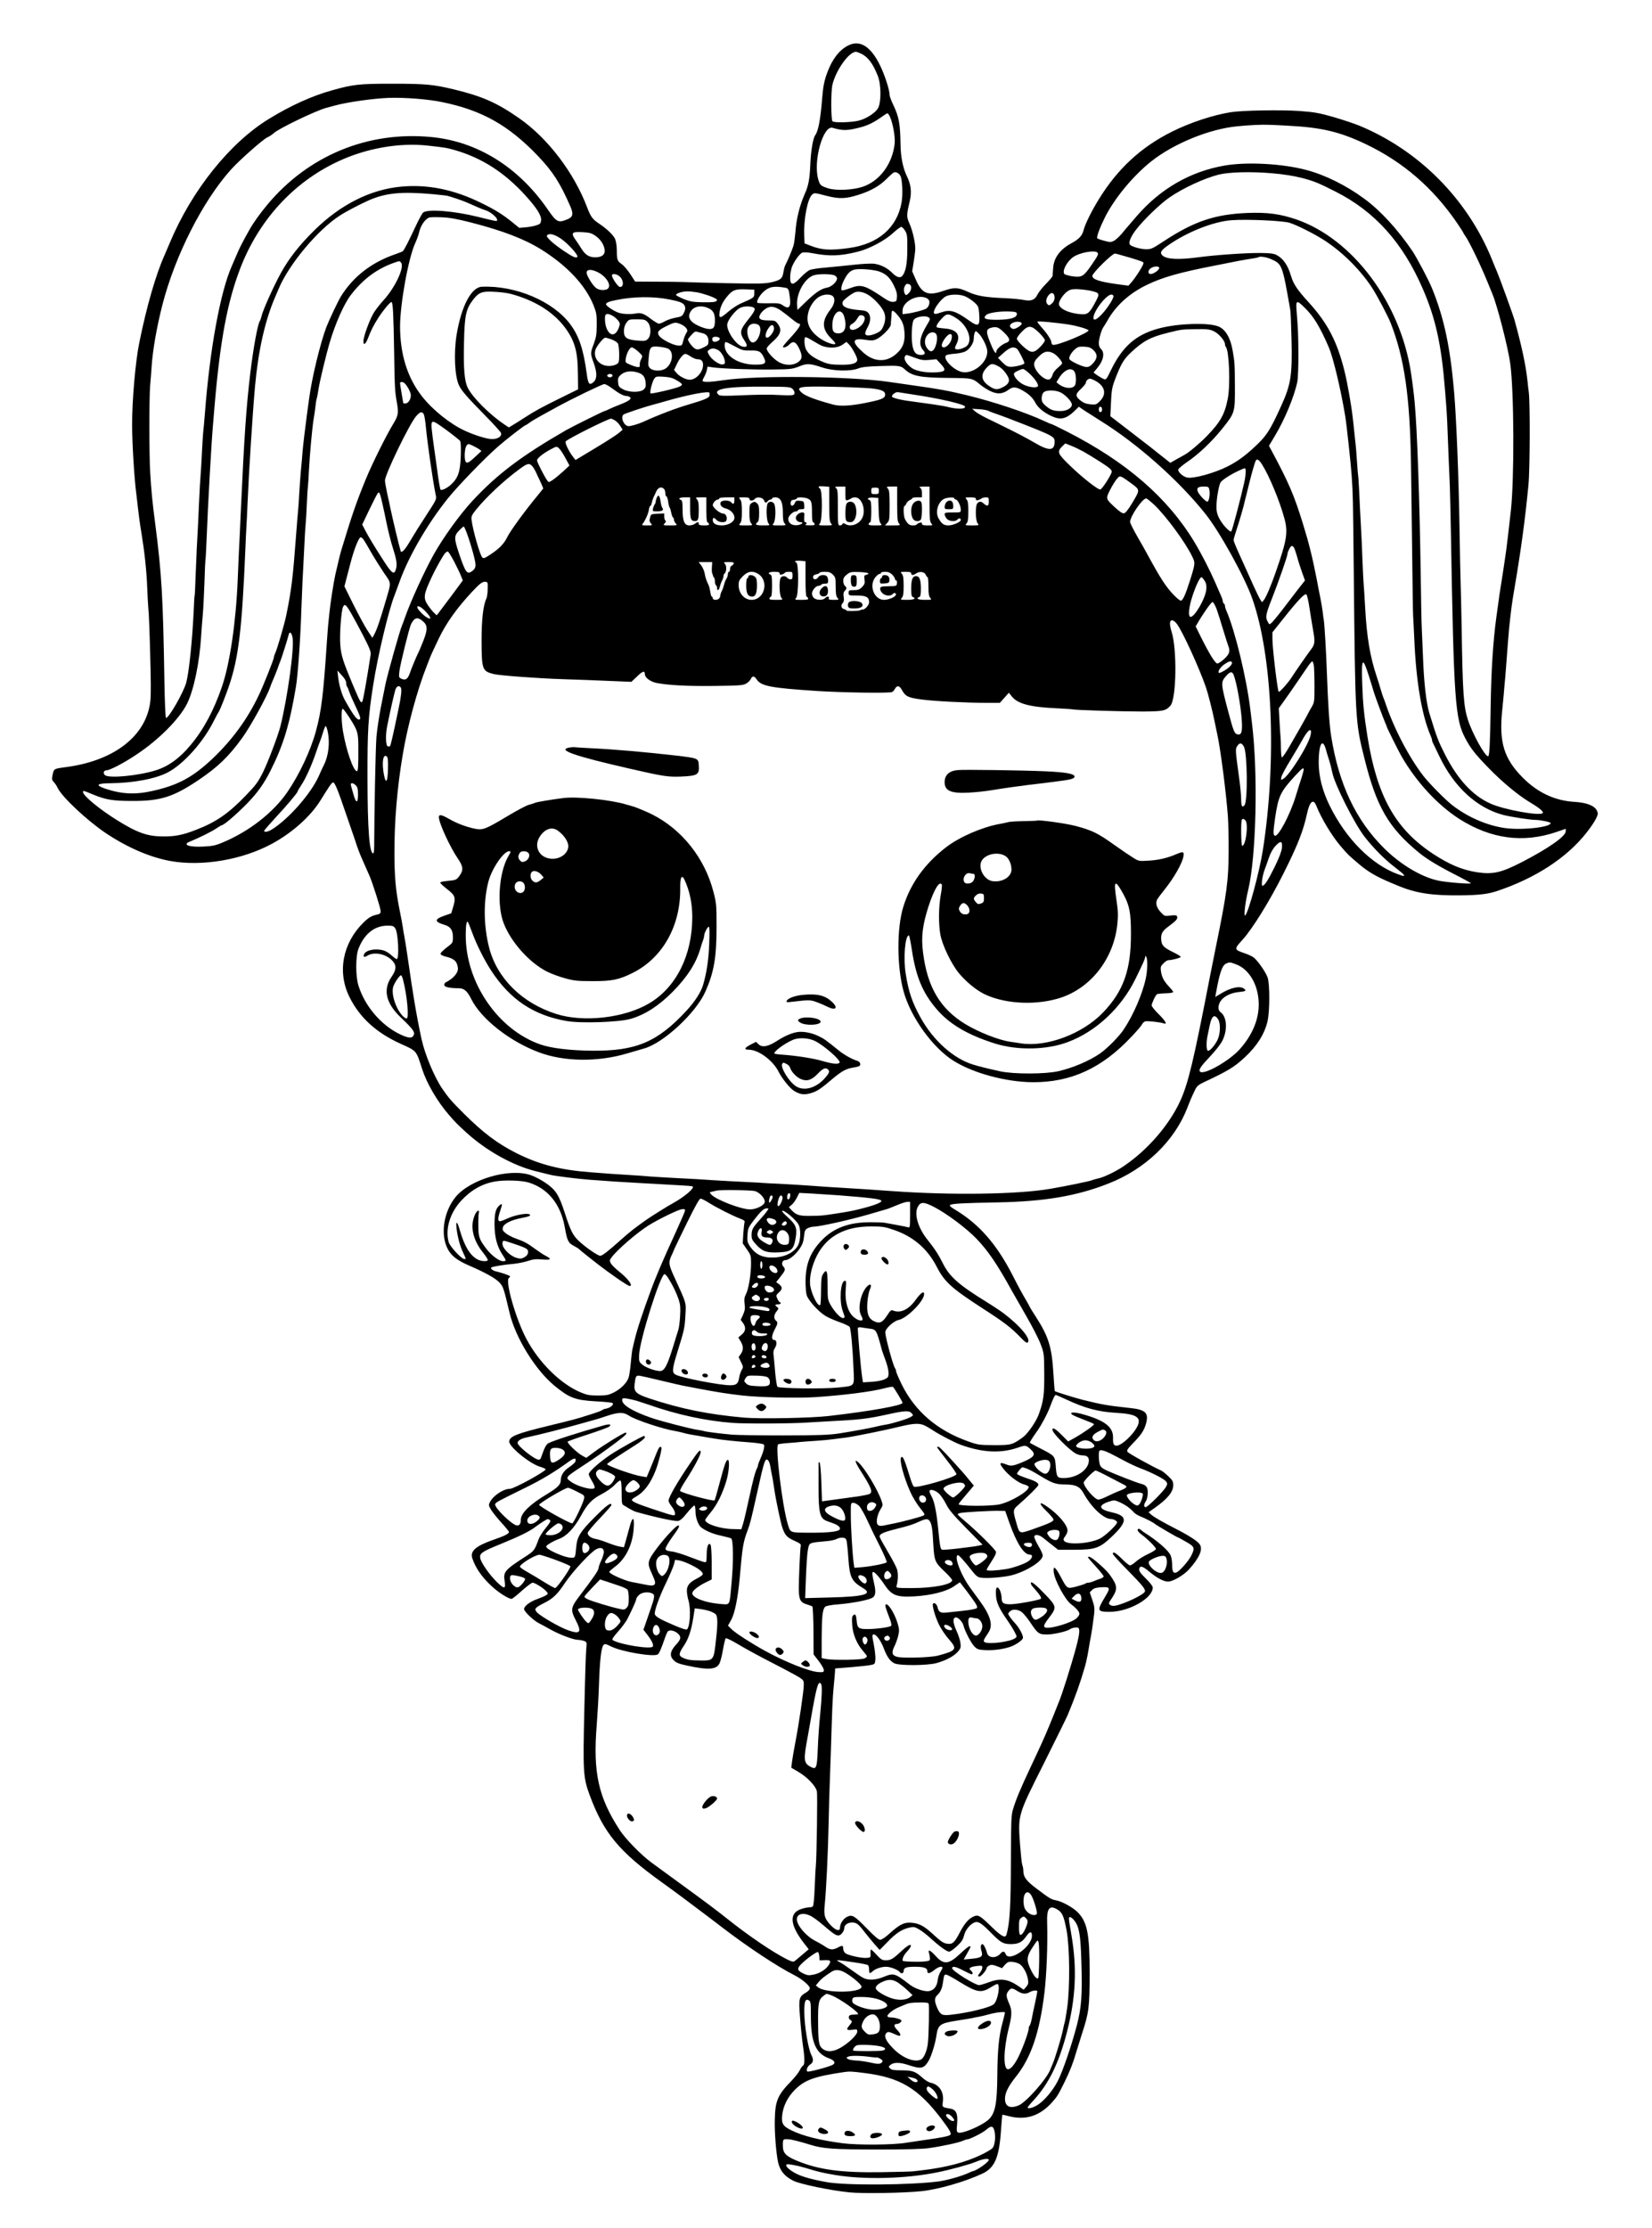 <?xml version="1.0" standalone="no"?>
<!DOCTYPE svg PUBLIC "-//W3C//DTD SVG 20010904//EN"
 "http://www.w3.org/TR/2001/REC-SVG-20010904/DTD/svg10.dtd">
<svg version="1.0" xmlns="http://www.w3.org/2000/svg"
 width="1532pt" height="2065pt" viewBox="0 0 1532 2065"
 preserveAspectRatio="xMidYMid meet">

<g transform="translate(0,2065) scale(0.1,-0.1)"
fill="#000000" stroke="none">
<path d="M7865 20228 c-81 -41 -146 -125 -191 -245 -30 -79 -40 -130 -49 -238
-16 -202 -36 -310 -66 -350 -19 -26 -39 -142 -44 -260 -6 -146 -17 -205 -53
-285 -48 -109 -77 -229 -86 -355 -4 -44 -11 -98 -17 -120 -10 -36 -56 -145
-78 -186 -5 -9 -12 -37 -16 -62 -9 -59 -25 -73 -110 -93 -61 -14 -113 -15
-415 -9 -190 4 -372 9 -405 11 -33 1 -147 3 -252 3 l-193 1 -46 71 c-26 39
-62 80 -80 92 -39 26 -44 40 -44 128 0 37 -7 82 -15 102 -15 37 -78 97 -152
146 -57 38 -75 62 -107 146 -122 324 -366 644 -630 828 -205 143 -339 203
-601 267 -196 47 -264 54 -580 54 -304 0 -358 -6 -555 -61 -182 -50 -388 -143
-586 -265 -362 -221 -716 -663 -919 -1148 -15 -36 -36 -85 -47 -110 -82 -181
-169 -482 -237 -820 -35 -172 -66 -528 -66 -755 0 -169 21 -515 40 -650 2 -16
9 -75 15 -130 6 -55 19 -152 30 -215 30 -184 49 -354 55 -515 3 -82 8 -166 10
-185 6 -50 14 -251 21 -570 5 -228 3 -288 -10 -350 -61 -295 -350 -504 -771
-560 -122 -17 -115 -12 -130 -87 -5 -24 -2 -36 13 -51 11 -11 28 -36 37 -56
41 -85 275 -304 450 -421 199 -132 404 -220 590 -255 295 -54 669 9 945 158
188 101 359 254 450 400 85 137 105 166 117 169 16 6 43 -59 122 -292 38 -110
71 -207 74 -215 3 -8 15 -42 25 -75 11 -33 29 -80 40 -105 27 -62 61 -139 78
-177 27 -60 104 -302 104 -328 0 -19 -6 -26 -27 -31 -57 -12 -83 -27 -134 -77
-193 -191 -243 -460 -127 -691 95 -190 250 -331 478 -433 146 -66 139 -58 195
-233 43 -133 141 -301 249 -425 60 -69 70 -79 151 -154 192 -177 445 -318 665
-370 52 -13 111 -27 130 -32 41 -10 240 -35 355 -44 187 -14 302 -22 455 -30
58 -3 139 -8 180 -10 41 -2 129 -7 195 -11 66 -3 123 -8 128 -11 22 -13 -73
-95 -178 -153 -54 -29 -211 -128 -255 -159 -107 -76 -153 -112 -230 -181 -124
-111 -175 -150 -194 -150 -23 0 -139 81 -200 139 -55 52 -76 96 -130 263 -53
163 -83 210 -177 274 -41 28 -104 61 -139 72 -198 67 -560 -39 -695 -203 -108
-133 -142 -336 -78 -472 32 -69 88 -114 204 -164 153 -66 246 -119 282 -158
34 -38 39 -54 91 -274 54 -234 240 -536 421 -684 136 -111 189 -131 379 -142
79 -4 148 -11 155 -15 19 -12 -16 -44 -55 -52 -19 -3 -36 -10 -39 -14 -3 -5
-58 -25 -123 -45 -136 -43 -131 -41 -372 -100 -297 -72 -362 -98 -368 -144 -7
-47 189 -208 288 -237 28 -8 50 -19 50 -23 0 -20 -294 -181 -331 -181 -60 0
-154 -62 -185 -122 -14 -27 -14 -32 9 -71 14 -23 57 -77 96 -120 39 -42 71
-82 71 -87 0 -16 -41 -37 -140 -71 -166 -57 -223 -106 -200 -173 29 -88 88
-174 179 -258 64 -60 156 -118 185 -118 7 0 50 34 95 75 46 41 91 75 100 75
21 0 99 -49 126 -79 19 -22 19 -23 1 -36 -10 -8 -48 -24 -84 -37 -68 -24 -122
-65 -122 -93 0 -22 87 -105 136 -130 21 -11 71 -37 109 -59 84 -47 214 -96
255 -96 16 0 41 -5 56 -10 26 -10 26 -12 21 -68 -4 -31 -12 -284 -18 -562 -14
-586 -11 -636 50 -801 130 -350 271 -521 671 -808 121 -87 237 -173 439 -326
14 -11 67 -51 118 -90 240 -184 510 -362 673 -445 69 -35 140 -96 140 -120 0
-10 -15 -27 -34 -38 -67 -40 -71 -53 -57 -229 6 -85 18 -201 26 -257 19 -128
19 -183 1 -193 -7 -4 -21 -24 -30 -43 -9 -19 -44 -64 -79 -100 -127 -131 -148
-182 -152 -360 -3 -115 12 -304 30 -390 18 -80 59 -132 141 -173 63 -32 344
-90 519 -108 121 -13 518 -6 672 11 158 17 397 86 560 161 116 53 158 148 175
394 6 83 12 151 13 153 1 1 28 -4 61 -13 155 -40 285 1 398 126 51 57 56 65
120 194 48 98 78 174 107 275 11 36 35 112 53 170 64 195 70 244 71 555 0 373
-22 482 -114 573 -45 44 -143 98 -199 108 -44 8 -60 18 -179 108 -95 71 -123
108 -123 164 0 17 -4 42 -10 56 -5 14 -14 101 -21 193 -19 274 -22 264 224
753 111 223 210 423 219 445 73 177 113 289 157 440 9 29 21 83 27 115 1 8 7
42 13 75 5 33 12 71 15 85 9 43 26 162 33 224 5 48 1 73 -18 128 l-23 68 21
22 c17 16 37 23 80 25 90 6 93 -2 41 -88 -78 -130 -75 -139 44 -139 176 0 398
125 398 225 0 12 -24 44 -56 75 -64 63 -76 82 -68 104 10 26 32 18 97 -36 68
-56 128 -87 168 -88 45 0 145 58 195 113 97 108 131 185 100 232 -19 29 -95
79 -214 140 -131 67 -215 115 -239 138 l-22 20 57 40 c119 84 172 148 172 210
0 35 -6 46 -46 84 -25 24 -55 48 -67 53 -73 32 -302 158 -311 173 -9 14 0 27
50 79 78 80 101 115 120 177 30 103 0 135 -146 150 -211 23 -254 30 -440 76
-78 20 -245 72 -259 81 -1 2 -7 73 -12 159 -15 250 -44 344 -162 528 -31 48
-57 90 -57 92 0 2 -14 28 -31 57 -38 64 -72 126 -129 238 -148 288 -310 473
-529 605 -49 29 -60 40 -48 47 22 12 120 17 437 23 436 8 737 59 1030 175 342
134 611 393 731 702 21 56 38 96 71 165 16 34 30 47 76 69 238 112 287 142
389 237 112 105 180 214 207 330 22 92 22 347 1 407 -19 53 -96 162 -133 188
-15 10 -52 27 -82 37 -97 33 -97 37 -17 125 92 101 253 361 380 615 132 263
183 393 218 555 24 111 58 140 85 73 47 -119 146 -283 228 -378 68 -79 70 -81
174 -169 81 -68 155 -111 287 -167 11 -4 40 -16 65 -27 168 -71 317 -94 583
-91 165 1 256 12 334 38 360 119 655 311 838 546 35 44 73 101 85 126 20 41
21 49 9 75 -22 46 -94 74 -203 81 -185 10 -346 85 -486 226 -173 175 -219 326
-190 617 7 69 14 139 15 155 1 17 5 59 8 95 4 36 9 99 12 140 14 187 26 339
30 380 17 163 28 243 46 347 63 367 102 655 133 978 14 146 16 764 3 860 -3
22 -9 69 -12 105 -16 147 -52 316 -120 563 -14 50 -140 397 -164 452 -5 11
-28 65 -50 121 -227 552 -674 1001 -1225 1229 -48 20 -158 56 -243 81 -134 38
-177 45 -311 55 -173 12 -531 6 -638 -11 -164 -26 -377 -96 -545 -180 -289
-144 -506 -345 -681 -630 -68 -111 -125 -227 -139 -282 -14 -54 -42 -84 -114
-123 -107 -58 -164 -137 -169 -233 -2 -31 -4 -62 -5 -69 0 -7 -28 -40 -62 -75
-34 -34 -68 -78 -78 -98 -23 -49 -59 -64 -123 -51 -27 6 -107 14 -177 17 -187
8 -263 21 -347 60 -89 41 -126 42 -222 9 -145 -51 -202 -29 -258 100 l-35 80
12 75 c7 41 14 94 16 117 6 53 -21 179 -54 253 -27 61 -27 78 3 203 20 88 13
155 -28 238 -35 72 -55 175 -57 283 -3 202 -14 260 -67 373 -19 39 -34 80 -34
90 0 48 -45 187 -90 279 -86 175 -187 238 -295 182z m124 -77 c63 -32 107 -92
152 -206 31 -78 32 -246 1 -299 -24 -41 -101 -92 -170 -112 -65 -19 -236 -24
-252 -8 -14 14 -15 273 -1 336 31 135 153 308 219 308 7 0 30 -9 51 -19z
m-3891 -447 c370 -75 619 -215 891 -500 139 -146 205 -249 301 -469 30 -70 23
-98 -31 -119 -84 -34 -98 -26 -184 99 -270 389 -651 625 -1078 665 -586 56
-1137 -172 -1516 -625 -69 -83 -134 -173 -169 -237 -63 -112 -93 -170 -121
-238 -18 -41 -36 -84 -41 -95 -107 -240 -205 -775 -250 -1370 -6 -77 -13 -151
-15 -165 -2 -14 -6 -81 -10 -150 -3 -69 -8 -152 -10 -185 -10 -137 -14 -207
-20 -340 -5 -132 -9 -203 -20 -405 -2 -47 -7 -164 -11 -260 -3 -96 -7 -177 -9
-180 -2 -3 -6 -70 -9 -150 -13 -266 -42 -555 -68 -654 -23 -91 -171 -347 -189
-329 -5 5 -11 150 -14 323 -13 802 -25 1006 -86 1480 -26 197 -36 302 -46 470
-10 170 -10 674 -1 800 5 52 11 133 14 180 10 153 47 365 99 570 117 458 374
965 636 1257 78 87 295 279 337 299 20 9 47 27 60 39 41 41 390 209 487 235
17 5 55 15 85 23 120 32 358 65 500 70 148 4 360 -12 488 -39z m4155 -136 c27
-60 50 -187 44 -247 -20 -188 -137 -348 -296 -402 -92 -31 -249 -38 -323 -14
-69 23 -74 28 -90 83 -49 169 46 505 134 477 94 -28 138 -27 262 6 68 18 127
48 200 101 21 15 42 28 46 28 4 0 15 -15 23 -32z m3687 -83 c316 -16 485 -56
730 -173 345 -166 620 -404 843 -730 31 -46 57 -86 57 -89 0 -2 8 -17 19 -31
38 -54 143 -272 206 -427 20 -49 40 -99 45 -110 44 -104 144 -491 165 -642 36
-254 39 -1072 6 -1368 -6 -55 -18 -161 -27 -235 -8 -74 -22 -177 -30 -227 -7
-51 -21 -137 -29 -190 -18 -112 -23 -144 -29 -193 -3 -19 -12 -84 -20 -145
-29 -212 -47 -483 -52 -810 -5 -356 -11 -475 -24 -475 -30 0 -145 208 -188
340 -39 122 -48 249 -57 835 -3 182 -8 380 -10 440 -2 61 -7 283 -10 495 -7
461 -29 1017 -50 1265 -36 419 -94 690 -204 960 -30 76 -142 287 -183 348
-134 198 -297 376 -445 484 -166 123 -363 221 -537 267 -220 59 -549 77 -756
42 -321 -55 -599 -215 -820 -471 -41 -48 -80 -93 -85 -99 -6 -6 -29 -34 -52
-62 -24 -28 -57 -58 -74 -67 -28 -13 -37 -13 -88 1 -31 8 -60 18 -65 23 -10 9
20 91 69 191 88 177 262 388 431 522 208 165 538 300 795 325 116 12 236 17
299 14 19 0 96 -4 170 -8z m-7970 -185 c155 -17 174 -20 250 -42 246 -71 456
-205 647 -414 108 -118 154 -189 151 -234 -3 -31 -8 -37 -43 -48 -22 -8 -67
-16 -100 -19 l-60 -5 -65 53 c-90 72 -156 114 -290 179 -249 123 -493 173
-740 150 -285 -26 -564 -167 -805 -405 -139 -137 -235 -260 -307 -390 -68
-122 -172 -353 -183 -407 -4 -18 -11 -37 -15 -43 -20 -28 -60 -244 -89 -485
-37 -309 -56 -585 -86 -1240 -8 -184 -17 -375 -20 -425 -2 -49 -7 -155 -10
-235 -16 -403 -72 -783 -145 -1000 -75 -221 -171 -401 -290 -543 -103 -125
-207 -200 -325 -237 -160 -50 -429 -76 -470 -46 -22 16 -14 46 12 46 32 0 163
68 280 147 205 136 397 329 468 471 62 125 115 379 130 622 3 52 10 140 15
195 5 55 12 192 16 305 3 113 8 207 9 210 2 3 6 79 10 170 13 339 45 908 60
1080 3 36 10 117 15 180 52 607 118 959 237 1270 171 447 493 800 907 993 262
123 569 177 836 147z m4380 -280 c18 -33 24 -171 11 -245 -41 -235 -216 -387
-488 -424 -174 -24 -253 -19 -355 21 l-57 22 -3 76 c-6 148 31 338 73 376 20
18 23 18 129 -10 126 -32 183 -30 310 11 110 36 188 81 251 144 31 31 62 59
70 61 19 7 46 -8 59 -32z m3445 24 c102 -8 207 -25 281 -44 113 -30 153 -47
309 -126 363 -183 624 -473 808 -898 120 -275 174 -519 207 -936 17 -208 19
-244 25 -405 3 -82 8 -197 10 -255 2 -58 7 -161 10 -230 2 -69 7 -264 10 -435
27 -1568 39 -1733 136 -1913 49 -91 86 -139 214 -271 124 -128 273 -252 385
-319 88 -52 128 -87 116 -99 -28 -28 -359 32 -483 88 -165 73 -304 223 -422
454 -64 127 -76 157 -145 382 -30 98 -51 280 -60 528 -4 88 -8 205 -11 260 -3
55 -7 280 -10 500 -10 684 -32 1334 -56 1595 -5 63 -21 189 -35 280 -100 648
-540 1235 -1062 1416 -150 51 -268 67 -452 60 -301 -12 -493 -76 -770 -257
-116 -76 -122 -79 -173 -79 -53 0 -144 27 -151 46 -9 24 12 73 60 136 69 90
227 242 311 299 129 88 318 175 453 210 95 24 297 30 495 13z m-7780 -194 c61
-6 119 -12 130 -14 28 -6 144 -45 180 -61 108 -48 145 -64 180 -75 42 -13 105
-65 105 -87 0 -17 9 -19 -174 26 -230 57 -469 75 -512 41 -9 -8 -39 -62 -66
-120 -70 -150 -111 -230 -123 -239 -5 -4 -35 -15 -65 -26 -221 -75 -392 -206
-507 -390 -26 -41 -112 -223 -137 -288 -58 -155 -136 -479 -160 -667 -3 -19
-12 -84 -20 -145 -20 -151 -35 -279 -41 -350 -2 -33 -9 -109 -15 -170 -5 -60
-12 -155 -15 -210 -3 -55 -7 -122 -10 -150 -3 -27 -12 -138 -20 -245 -29 -389
-42 -494 -89 -727 -20 -96 -88 -329 -107 -365 -5 -10 -9 -24 -9 -31 0 -17 -97
-261 -140 -351 -105 -221 -246 -414 -427 -586 -184 -174 -321 -248 -557 -301
-163 -37 -289 -30 -441 21 -95 33 -78 49 50 50 213 2 423 42 534 102 145 78
322 275 421 470 23 46 46 88 50 93 11 16 65 152 93 235 90 264 121 527 152
1260 3 74 7 171 10 215 3 44 7 136 10 205 12 292 47 840 70 1100 30 328 92
608 186 825 9 22 24 56 32 75 93 226 364 551 569 682 60 39 185 104 268 141
158 69 303 83 595 57z m355 -263 c297 -77 492 -152 650 -250 240 -150 409
-331 484 -516 27 -68 30 -87 30 -181 -1 -88 -5 -116 -27 -176 -33 -87 -33 -90
-2 -176 33 -91 33 -147 1 -178 -40 -36 -52 -22 -65 77 -30 223 -70 345 -151
455 -157 214 -508 364 -822 350 -98 -5 -190 -180 -234 -447 -27 -172 -17 -388
24 -470 24 -49 78 -111 234 -269 81 -82 150 -158 154 -169 10 -31 -28 -57 -83
-57 -47 0 -160 35 -253 78 -137 63 -300 194 -398 320 -134 171 -201 387 -202
644 0 211 77 635 140 773 15 33 31 76 35 95 14 67 54 126 95 144 8 3 60 4 115
2 76 -3 141 -15 275 -49z m7588 -2 c72 -22 241 -108 332 -168 169 -112 330
-274 437 -439 45 -70 146 -261 170 -323 127 -326 178 -678 188 -1300 3 -176 7
-556 11 -845 3 -289 7 -547 9 -575 2 -27 6 -115 10 -195 16 -402 70 -720 151
-907 8 -17 14 -36 14 -43 0 -7 6 -24 14 -38 7 -15 32 -65 54 -112 137 -287
351 -482 597 -545 74 -18 247 -45 297 -45 42 0 138 -20 138 -29 0 -41 -288
-70 -440 -44 -164 27 -332 102 -470 208 -65 50 -212 199 -268 270 -136 175
-277 446 -355 680 -5 17 -13 37 -17 45 -4 8 -17 49 -29 90 -12 41 -28 93 -36
115 -59 177 -90 357 -105 630 -6 110 -13 216 -15 235 -2 19 -6 112 -10 205 -3
94 -10 242 -15 330 -5 88 -12 223 -15 300 -4 77 -8 147 -10 155 -2 8 -6 62
-10 120 -3 58 -12 166 -21 240 -8 74 -16 153 -19 175 -12 112 -49 324 -76 432
-67 274 -158 450 -335 643 -104 114 -139 167 -161 240 -29 100 -72 163 -134
196 -27 14 -59 18 -149 19 -140 1 -424 -19 -578 -40 -182 -24 -293 -19 -332
17 -26 25 -16 45 47 90 176 126 428 226 598 237 148 10 472 -5 533 -24z
m-3564 -75 c19 -31 21 -51 20 -170 0 -133 -15 -210 -46 -247 -19 -23 -53 -14
-92 26 -45 46 -105 77 -167 86 -26 4 -110 0 -190 -9 -79 -9 -196 -20 -260 -26
-64 -5 -132 -15 -150 -23 -19 -8 -57 -40 -86 -71 -73 -78 -98 -74 -95 13 1 25
8 63 15 84 19 52 72 126 98 136 13 4 53 2 93 -6 158 -30 258 -27 421 14 104
25 253 104 325 172 36 33 72 59 79 58 8 -1 24 -18 35 -37z m-2872 -46 c48 -33
78 -80 85 -127 6 -47 -24 -72 -87 -72 -58 0 -93 23 -130 83 -14 23 -38 59 -54
81 -44 63 -33 75 65 69 68 -4 86 -9 121 -34z m-322 -25 c65 -44 165 -153 154
-170 -9 -15 -42 -1 -122 53 -106 71 -173 133 -159 147 21 21 65 11 127 -30z
m4977 -130 c13 -13 6 -28 -62 -126 -67 -96 -85 -106 -171 -94 -37 6 -71 16
-75 23 -19 31 28 118 86 157 59 40 197 65 222 40z m224 -25 c118 -33 185 -55
198 -63 11 -7 5 -23 -32 -83 -25 -40 -58 -87 -74 -104 l-28 -32 -99 13 c-169
23 -236 45 -236 78 0 26 184 207 210 207 4 0 31 -7 61 -16z m1391 -38 c97 -43
101 -53 173 -466 4 -19 9 -142 12 -272 8 -336 -5 -422 -97 -623 -106 -234
-137 -280 -265 -396 -82 -74 -147 -120 -230 -162 -124 -63 -322 -117 -378
-103 -38 9 -86 53 -80 74 2 9 39 40 81 69 104 70 225 184 323 305 122 152 122
153 121 398 -1 211 -2 220 -21 331 -20 118 -67 197 -132 223 -91 37 -366 29
-539 -15 -222 -56 -351 -167 -462 -399 -42 -86 -40 -85 -79 -65 -19 10 -44 26
-56 35 l-22 17 34 41 c58 68 73 142 35 177 -13 12 -20 31 -20 55 0 39 25 125
44 150 6 8 20 31 31 50 80 146 208 262 376 342 147 70 299 113 639 179 58 11
149 29 202 40 54 10 116 21 140 24 23 3 44 8 47 10 12 12 76 3 123 -19z
m-8073 -30 c35 -42 -54 -231 -164 -351 -25 -27 -63 -75 -83 -105 -39 -58 -101
-226 -102 -273 0 -43 21 -28 43 29 29 75 48 113 94 186 44 69 109 148 123 148
14 0 19 -108 25 -460 5 -334 7 -367 25 -469 18 -98 13 -125 -32 -198 -65 -106
-199 -376 -255 -513 -91 -222 -126 -325 -228 -660 -12 -41 -30 -116 -55 -225
-16 -71 -48 -278 -55 -355 -4 -41 -9 -88 -11 -105 -2 -16 -8 -100 -14 -185
-32 -479 -50 -624 -101 -810 -48 -176 -152 -398 -263 -560 -130 -191 -356
-367 -601 -469 -66 -28 -96 -34 -180 -38 -135 -7 -198 18 -122 47 81 33 201
92 241 120 25 16 47 30 50 30 21 0 133 96 237 202 95 97 156 182 217 303 120
238 178 430 236 776 18 106 42 440 51 724 3 88 8 198 10 245 3 47 9 180 15
295 5 116 12 230 15 255 3 25 7 101 10 170 3 69 7 143 10 165 3 22 7 92 10
155 7 141 32 417 45 485 5 28 12 75 15 105 3 30 8 63 11 72 6 19 9 37 19 98
10 67 72 322 101 420 53 180 134 363 197 445 114 149 248 248 412 303 41 14
41 14 54 -2z m7031 -50 c0 -19 -52 -56 -79 -56 -28 0 -28 34 1 54 29 20 78 21
78 2z m-2598 -32 c65 -23 100 -56 136 -128 25 -50 32 -77 30 -109 -3 -39 -5
-42 -33 -45 -21 -2 -45 7 -79 30 -192 129 -218 136 -328 95 -37 -14 -70 -22
-73 -17 -9 15 2 58 31 110 30 54 55 76 100 83 47 8 170 -3 216 -19z m-2617 -3
c77 -35 132 -111 108 -150 -16 -26 -84 -26 -116 0 -31 23 -87 115 -87 141 0
31 38 35 95 9z m203 -37 c45 -31 52 -104 12 -104 -20 0 -84 96 -74 112 8 13
38 9 62 -8z m2002 3 c16 -9 24 -20 22 -33 -6 -32 -53 -73 -91 -80 -55 -9 -108
-45 -196 -130 l-80 -77 -3 47 c-7 108 69 245 153 274 43 15 165 14 195 -1z
m694 -83 c24 -9 20 -57 -8 -83 -19 -18 -26 -20 -32 -9 -14 22 -15 52 -3 76 13
23 18 25 43 16z m-1157 -30 c35 -5 38 -12 48 -91 12 -91 -9 -113 -66 -73 -24
18 -42 21 -129 19 -55 -1 -103 1 -106 4 -12 11 16 64 52 98 53 51 96 60 201
43z m-282 -54 c0 -38 -3 -40 -125 -93 -30 -13 -82 -47 -115 -75 -76 -66 -90
-67 -82 -7 8 52 28 95 68 144 51 62 74 72 169 69 l85 -3 0 -35z m3113 26 c90
-20 93 -25 54 -99 -54 -104 -73 -122 -125 -120 -113 4 -217 50 -217 96 0 28
36 82 73 112 26 20 43 25 92 25 33 -1 89 -7 123 -14z m-5372 -30 c216 -57 389
-163 498 -305 94 -124 124 -224 125 -429 l2 -151 -163 -80 c-186 -92 -235
-119 -333 -182 -38 -25 -87 -56 -108 -68 l-38 -23 -42 28 c-137 92 -292 247
-338 337 -32 61 -42 181 -36 422 5 250 18 310 83 395 38 49 61 66 104 74 44 8
186 -2 246 -18z m1724 15 c53 -9 150 -41 180 -61 12 -7 12 -12 3 -21 -9 -9
-47 -12 -122 -11 -94 2 -119 6 -178 29 -38 16 -71 33 -73 38 -6 13 55 34 100
34 19 1 60 -3 90 -8z m1612 -38 c52 -38 107 -102 126 -146 17 -40 14 -86 -8
-135 -15 -34 -29 -46 -65 -62 -55 -24 -93 -26 -101 -6 -3 8 6 34 20 59 30 51
34 106 9 136 -14 17 -33 23 -88 27 -118 10 -166 35 -149 78 7 19 91 82 119 89
38 10 90 -5 137 -40z m1708 -14 c0 -16 -9 -37 -22 -49 -26 -24 -32 -25 -48 -5
-16 19 -6 59 21 86 26 26 49 10 49 -32z m-2055 14 c23 -23 14 -74 -23 -121
-85 -109 -82 -184 11 -274 22 -21 37 -41 33 -45 -14 -15 -104 20 -156 61 -90
69 -119 145 -91 241 16 55 59 114 101 136 43 24 103 25 125 2z m1230 -2 c22
-10 58 -34 80 -53 36 -33 40 -40 45 -99 10 -126 -3 -135 -102 -64 -118 84
-168 98 -248 70 -53 -19 -70 -19 -70 -1 0 37 69 128 113 150 44 21 133 20 182
-3z m1370 8 c10 -15 -53 -116 -112 -177 -109 -114 -90 14 19 134 48 52 79 66
93 43z m-4116 -35 c102 -20 131 -33 142 -62 7 -18 5 -34 -8 -60 -16 -33 -23
-37 -79 -47 -33 -6 -77 -21 -98 -33 -20 -12 -45 -22 -55 -22 -10 0 -43 20 -75
44 -59 47 -94 60 -136 51 -45 -9 -114 -8 -156 4 -43 12 -124 64 -124 81 0 14
28 26 95 39 161 33 346 35 494 5z m2376 16 c14 -5 28 -17 31 -25 10 -25 -5
-64 -29 -77 -27 -14 -117 -38 -174 -45 l-43 -5 0 34 c1 79 129 151 215 118z
m3514 -92 c83 -81 140 -174 222 -363 42 -96 111 -384 154 -641 13 -77 54 -459
60 -554 12 -177 12 -195 19 -860 14 -1406 14 -1420 98 -1755 112 -453 225
-648 509 -880 76 -62 190 -130 367 -219 61 -32 112 -60 112 -63 0 -10 -221 8
-300 24 -157 33 -351 148 -504 300 -263 261 -420 593 -491 1038 -17 105 -30
306 -40 591 -6 179 -22 455 -29 489 -2 11 -7 45 -10 75 -4 30 -13 87 -21 125
-8 39 -24 120 -35 180 -39 200 -72 333 -127 510 -82 266 -133 384 -290 676
l-25 47 51 85 c95 157 184 372 212 509 6 29 10 141 10 248 -1 193 -4 246 -17
408 -8 101 0 104 75 30z m-5535 -2 c49 -20 66 -51 66 -116 0 -62 -11 -80 -50
-80 -41 0 -131 37 -162 67 -32 30 -36 62 -11 99 29 44 94 57 157 30z m414 8
c34 -10 27 -33 -34 -109 -85 -106 -89 -128 -37 -206 29 -44 23 -60 -19 -52
-62 12 -156 152 -143 212 8 39 69 117 109 142 31 19 81 24 124 13z m266 -34
c23 -16 66 -49 96 -74 30 -25 61 -46 67 -46 32 0 4 -44 -102 -158 -22 -24 -41
-48 -43 -53 -7 -19 34 -7 57 17 35 36 60 28 89 -30 36 -73 34 -104 -7 -133
-50 -34 -127 -32 -185 5 -49 30 -106 96 -106 121 0 9 23 35 50 59 83 72 96
117 49 175 -18 24 -27 27 -84 27 -77 0 -98 16 -74 58 8 15 30 37 49 50 43 29
85 23 144 -18z m586 -58 c26 -93 5 -152 -55 -152 -44 0 -58 20 -56 80 2 117
83 170 111 72z m489 23 c47 -54 64 -94 69 -167 6 -90 -15 -144 -75 -197 -93
-83 -207 -78 -307 11 -111 99 -107 137 14 119 57 -9 77 -9 104 3 49 20 136
107 137 137 1 13 3 40 4 59 2 19 4 43 4 53 1 26 16 21 50 -18z m1111 4 c0 -34
-62 -52 -177 -53 -115 -1 -142 10 -108 44 22 22 138 38 232 32 45 -3 53 -7 53
-23z m-3746 -18 c16 -9 38 -29 49 -43 17 -22 18 -31 8 -59 -31 -91 -89 -91
-120 0 -12 37 -15 104 -4 114 11 11 36 7 67 -12z m3187 -22 c95 -61 147 -184
104 -246 -17 -25 -85 -49 -109 -40 -14 6 -13 12 6 52 39 80 -1 132 -110 140
-35 3 -68 7 -73 11 -13 8 7 42 50 87 42 44 58 43 132 -4z m-867 25 c24 -9 19
-48 -9 -82 -28 -33 -77 -57 -100 -48 -24 9 -18 45 9 55 12 5 33 26 44 45 22
37 29 40 56 30z m609 -17 c16 -11 15 -17 -18 -71 -68 -113 -78 -184 -33 -233
25 -26 16 -43 -21 -43 -49 0 -71 27 -81 100 -10 68 -4 193 12 222 16 32 110
48 141 25z m-2608 -42 c34 -33 36 -124 4 -156 -20 -20 -29 -21 -97 -16 -100 8
-127 27 -126 89 0 29 8 55 23 76 22 31 25 32 97 32 66 0 78 -3 99 -25z m3910
-24 c75 -12 164 -38 179 -52 19 -17 -297 -148 -330 -135 -8 3 -14 13 -14 23 0
22 -40 83 -92 140 -21 24 -38 46 -38 51 0 8 176 -8 295 -27z m-440 9 c0 -8
-17 -24 -37 -35 -29 -16 -42 -18 -55 -9 -25 16 -22 36 7 51 33 17 85 13 85 -7z
m-3162 -5 c20 -8 43 -25 51 -37 14 -20 14 -24 0 -46 -9 -14 -21 -45 -28 -71
-11 -45 -12 -46 -48 -44 -47 3 -154 58 -175 90 -23 35 -10 52 67 90 74 37 84
39 133 18z m718 -5 c51 -28 -4 -182 -59 -163 -21 8 -42 59 -42 102 0 58 49 88
101 61z m147 -32 c3 -28 -40 -88 -64 -88 -27 0 -13 60 24 103 20 23 36 17 40
-15z m2130 -37 c61 -58 66 -84 20 -100 -37 -13 -88 -58 -88 -78 0 -33 -21 -7
-49 62 -51 122 -50 144 4 158 47 11 64 5 113 -42z m327 -4 c30 -29 55 -61 55
-71 0 -10 -20 -38 -44 -62 -60 -61 -87 -60 -160 7 -31 28 -56 59 -56 69 0 10
20 39 45 64 62 64 88 63 160 -7z m1619 14 c46 -20 106 -89 106 -121 0 -9 4
-20 8 -25 31 -35 43 -354 18 -480 -28 -146 -69 -218 -195 -348 -64 -66 -164
-150 -206 -173 -11 -6 -45 -25 -76 -42 l-56 -32 -85 67 c-83 67 -103 82 -264
206 -44 34 -109 84 -144 111 l-63 48 6 127 c6 130 9 145 60 271 40 97 64 135
123 191 115 108 182 144 339 183 138 34 126 32 263 35 103 2 129 -1 166 -18z
m-4744 -18 c41 -9 60 -33 60 -74 0 -34 -4 -39 -43 -58 -55 -27 -70 -26 -100 2
-22 20 -47 58 -47 71 0 3 14 22 32 41 24 28 36 35 52 30 12 -4 32 -9 46 -12z
m2576 -15 c31 -38 65 -108 69 -146 12 -113 -141 -233 -249 -196 -86 31 -170
131 -128 153 9 4 47 11 83 13 37 3 80 13 96 23 37 21 73 77 73 112 0 37 10 73
20 73 5 0 21 -15 36 -32z m-408 10 c28 -28 2 -148 -35 -162 -12 -5 -25 1 -40
19 -34 39 -34 96 0 133 22 24 56 29 75 10z m147 -47 c-9 -52 -71 -102 -89 -72
-16 25 54 124 80 114 12 -4 14 -15 9 -42z m-2150 -1 c0 -21 -54 -38 -65 -21
-4 8 -6 20 -3 28 8 19 68 13 68 -7z m920 -52 c69 -39 163 -40 218 -3 l37 26
24 -24 c27 -27 76 -118 76 -141 0 -32 -44 -47 -137 -47 -92 0 -129 5 -173 23
-93 38 -142 73 -165 119 -15 29 -20 100 -8 112 3 4 22 -3 42 -15 20 -12 59
-34 86 -50z m-1924 46 c25 -9 52 -26 59 -37 13 -22 17 -158 5 -178 -15 -23
-69 -37 -114 -29 -73 13 -118 78 -100 145 9 34 74 115 92 115 7 0 33 -7 58
-16z m1143 -64 c68 -37 79 -40 145 -39 80 2 98 -8 126 -67 25 -52 10 -64 -81
-64 -156 0 -284 81 -284 180 0 16 5 30 10 30 6 0 44 -18 84 -40z m-620 -21
c62 -29 43 -150 -30 -190 -40 -21 -107 -18 -133 6 -20 18 -22 25 -15 100 8 99
17 109 95 101 32 -3 69 -11 83 -17z m3946 -14 c40 -39 39 -75 -3 -122 -25 -27
-41 -36 -63 -35 -35 1 -150 55 -157 74 -9 26 42 95 83 111 8 4 37 5 63 3 36
-2 55 -10 77 -31z m-4221 -14 c42 -39 42 -39 27 -70 -9 -16 -15 -40 -13 -53 2
-19 -2 -22 -23 -20 -14 2 -45 12 -69 23 -42 18 -43 21 -38 54 8 52 37 105 56
105 10 0 37 -18 60 -39z m3512 26 c15 -12 69 -117 69 -134 0 -12 -82 -33 -126
-33 -29 0 -45 8 -78 41 l-41 42 54 48 c56 50 90 60 122 36z m-2773 -11 c29
-15 60 -66 64 -106 2 -20 -2 -26 -22 -28 -32 -4 -105 49 -126 91 -15 28 -15
31 2 44 23 17 48 17 82 -1z m3112 -31 c29 -15 80 -73 80 -92 0 -5 -18 -24 -40
-42 -23 -18 -43 -45 -48 -63 -4 -17 -16 -36 -25 -42 -41 -26 -146 73 -147 138
0 21 12 41 44 72 48 49 84 56 136 29z m-3364 -30 c20 -14 49 -25 63 -25 35 0
51 -17 51 -52 0 -67 -64 -138 -124 -138 -36 0 -99 33 -124 65 l-21 26 24 50
c25 55 61 99 81 99 7 0 30 -11 50 -25z m2078 -11 c59 -22 82 -25 135 -20 l65
6 38 -41 c53 -55 48 -73 -22 -79 -94 -9 -195 7 -240 36 -57 38 -87 94 -63 117
9 10 8 10 87 -19z m-859 -90 c101 -34 261 -38 335 -9 34 13 85 19 202 22 175
6 192 4 229 -31 67 -62 142 -77 407 -79 223 -2 220 -2 293 -63 24 -20 68 -48
97 -61 62 -29 112 -25 163 13 42 31 67 30 126 -2 62 -34 100 -70 124 -116 23
-45 76 -90 146 -123 87 -41 139 -30 218 46 l40 39 45 -31 c25 -16 97 -62 160
-102 342 -213 724 -552 970 -862 131 -164 362 -582 432 -780 190 -535 230
-1501 99 -2337 -32 -201 -132 -572 -163 -603 -16 -16 0 125 27 234 75 311 93
1083 35 1551 -5 41 -12 98 -15 125 -36 295 -142 730 -221 912 -8 17 -14 38
-14 46 0 9 -4 19 -10 22 -5 3 -10 13 -10 21 0 8 -8 34 -19 57 -10 23 -33 76
-51 117 -52 119 -128 267 -193 375 -248 411 -629 742 -1181 1024 -76 39 -143
71 -147 71 -4 0 -36 13 -71 30 -166 77 -465 177 -713 237 -181 43 -248 56
-505 92 -80 11 -176 25 -215 31 -369 53 -1225 62 -1535 16 -110 -17 -182 -20
-193 -9 -4 3 2 20 12 37 10 17 22 46 26 65 l7 33 47 -7 c78 -12 366 -22 556
-20 168 2 184 4 245 28 75 31 99 29 215 -9z m1635 10 c30 -16 60 -48 85 -91
25 -43 10 -76 -49 -104 -51 -26 -75 -22 -134 21 -66 48 -68 106 -7 167 36 36
49 37 105 7z m286 -66 c52 -48 88 -103 79 -118 -11 -18 -78 -11 -131 14 -52
24 -102 85 -89 107 8 12 63 38 83 39 7 0 33 -19 58 -42z m421 12 c7 -14 12
-47 11 -75 -3 -41 -7 -52 -28 -63 -30 -17 -93 -4 -131 27 l-22 18 22 36 c51
83 121 110 148 57z m-4056 -2 c51 -15 70 -38 76 -91 4 -36 1 -49 -16 -66 -31
-31 -140 -30 -196 2 -36 20 -40 27 -43 65 -3 35 1 46 23 66 37 34 94 43 156
24z m-231 -29 c0 -16 -31 -22 -43 -10 -9 9 -9 14 2 20 16 10 41 4 41 -10z
m593 -43 c59 -34 63 -42 30 -59 -36 -18 -263 -71 -270 -63 -10 9 16 110 34
135 15 22 21 23 88 19 55 -4 84 -11 118 -32z m3894 -11 c81 -48 95 -119 36
-180 -34 -35 -39 -37 -89 -33 -37 3 -63 12 -88 31 -56 43 -56 63 -2 112 25 24
46 49 46 57 0 18 20 38 39 38 8 0 34 -11 58 -25z m-6421 -13 c25 -16 64 -87
64 -116 0 -39 -25 -76 -51 -76 -10 0 -19 1 -19 3 0 1 -7 40 -15 87 -8 47 -15
91 -15 98 0 13 19 16 36 4z m1928 -50 c61 -46 108 -72 133 -72 10 0 24 -4 32
-9 24 -16 -3 -37 -87 -70 -43 -16 -90 -37 -107 -45 -16 -9 -34 -16 -38 -16 -9
0 -303 -146 -357 -177 -414 -239 -638 -407 -871 -658 -116 -126 -268 -336
-357 -495 -87 -156 -214 -434 -267 -585 -9 -27 -21 -59 -26 -70 -22 -50 -135
-454 -155 -550 -2 -11 -19 -96 -38 -190 -19 -93 -39 -226 -45 -295 -8 -100
-20 -686 -21 -1017 0 -35 -4 -63 -9 -63 -35 0 -52 219 -53 685 -1 457 6 576
52 870 43 278 147 711 200 840 4 11 25 67 46 125 85 236 258 534 448 771 92
115 347 378 466 481 80 70 246 198 256 198 3 0 20 11 37 24 18 13 64 40 102
61 39 22 102 56 140 77 141 78 431 218 449 218 11 0 42 -17 70 -38z m1675 -6
c12 -11 21 -29 19 -40 -3 -23 -11 -24 -203 -15 -49 2 -179 0 -287 -5 -156 -7
-201 -6 -213 4 -65 54 75 79 436 76 210 -1 229 -2 248 -20z m730 4 c101 -11
134 -27 129 -64 -4 -29 -38 -42 -184 -71 -133 -27 -232 -32 -294 -16 -168 45
-263 81 -297 113 -56 53 -22 59 287 53 146 -3 307 -10 359 -15z m1760 -39 c45
-24 101 -84 101 -111 0 -33 -47 -60 -106 -60 -65 0 -92 10 -138 50 -29 26 -36
39 -36 68 0 19 7 44 17 54 23 25 111 25 162 -1z m-3259 -3 c0 -5 0 -15 0 -23
0 -21 -41 -39 -179 -80 -129 -37 -296 -101 -436 -165 -42 -19 -111 -40 -135
-40 -43 0 -79 82 -47 108 11 9 200 72 277 92 19 5 60 16 90 25 231 67 430 105
430 83z m1875 -13 c258 -38 495 -93 495 -115 0 -24 -76 -24 -165 -1 -22 6
-107 20 -190 31 -197 27 -201 27 -262 40 -29 7 -56 16 -60 22 -9 15 33 47 54
43 10 -2 68 -11 128 -20z m1765 -140 c0 -16 -6 -25 -15 -25 -9 0 -15 9 -15 25
0 16 6 25 15 25 9 0 15 -9 15 -25z m-1054 -13 c10 -6 42 -18 69 -27 28 -9 77
-28 110 -40 270 -104 356 -140 393 -161 36 -21 42 -30 42 -58 0 -87 -52 -89
-190 -7 -58 34 -166 91 -240 127 -74 37 -167 82 -206 101 -38 19 -83 45 -100
59 l-29 25 66 -4 c36 -2 74 -9 85 -15z m-5236 -32 c6 -11 15 -66 20 -123 14
-149 63 -487 89 -617 11 -51 14 -42 -98 -215 -36 -55 -69 -107 -74 -115 -4 -8
-15 -27 -25 -41 -9 -15 -31 -51 -49 -81 -39 -66 -71 -97 -77 -77 -15 48 -71
283 -97 404 -4 22 -17 82 -29 134 -11 52 -20 105 -20 117 0 56 225 521 288
595 37 43 56 49 72 19z m1770 -55 c15 -8 38 -31 51 -51 l23 -37 -36 -31 c-20
-17 -118 -80 -218 -140 l-183 -110 -23 30 c-37 46 -79 133 -68 143 30 29 386
207 422 211 2 0 16 -7 32 -15z m-1622 -47 c69 -47 175 -129 188 -144 7 -9 10
-57 7 -141 -5 -148 -25 -205 -93 -267 -36 -32 -84 -55 -95 -44 -4 4 -21 102
-30 178 -3 25 -15 108 -26 185 -11 77 -23 168 -26 203 -6 75 4 79 75 30z m363
-220 l24 -18 -59 -55 c-62 -58 -80 -65 -90 -39 -12 31 -6 120 9 141 15 21 16
21 53 5 21 -10 49 -25 63 -34z m5607 -24 c34 -19 107 -64 162 -99 79 -51 100
-70 100 -87 -1 -24 -87 -160 -106 -165 -18 -6 -162 106 -276 216 -120 115
-128 133 -79 182 l30 29 53 -21 c29 -11 81 -36 116 -55z m-4858 24 c12 -13 37
-52 56 -88 l35 -65 -58 -54 c-32 -29 -75 -65 -96 -79 -37 -24 -38 -25 -52 -6
-24 32 -95 171 -95 187 0 19 58 65 125 101 60 32 59 31 85 4z m6513 -142 c68
-107 164 -339 208 -501 35 -130 24 -199 -81 -500 -40 -116 -89 -232 -109 -256
l-17 -21 -17 25 c-9 14 -37 72 -63 129 -25 56 -57 128 -71 158 -27 58 -45 100
-87 193 -14 32 -26 64 -26 72 0 8 14 56 31 107 27 82 65 213 74 259 2 9 8 33
14 55 5 21 18 71 27 109 20 83 52 193 60 206 11 19 30 8 57 -35z m-6766 -18
c11 -13 27 -41 37 -63 9 -22 21 -47 26 -56 5 -9 15 -33 24 -52 l14 -35 -55
-68 c-112 -135 -250 -324 -277 -379 -31 -65 -76 -111 -160 -166 -52 -34 -62
-38 -74 -25 -21 21 -87 251 -99 347 -4 31 1 44 42 95 90 112 257 269 396 371
81 60 96 64 126 31z m6614 -30 c3 -29 -2 -76 -13 -123 -35 -156 -111 -441
-119 -450 -14 -13 -86 66 -116 127 -16 32 -23 62 -22 104 0 70 21 190 37 221
12 22 94 76 172 111 53 25 60 26 61 10z m-1052 -134 c74 -56 74 -54 -2 -181
-36 -59 -60 -89 -74 -91 -14 -2 -41 16 -82 54 -88 81 -88 81 -47 162 19 38 47
83 61 100 25 30 28 31 54 18 15 -8 55 -36 90 -62z m-2809 -187 c0 -135 3 -163
17 -179 15 -17 13 -18 -52 -18 -65 0 -67 1 -52 18 24 26 25 303 2 322 -25 21
-17 25 35 22 l50 -4 0 -161z m150 97 c0 -63 1 -65 23 -59 12 4 26 11 32 16 5
5 21 9 35 9 65 0 105 -125 63 -197 -31 -55 -106 -79 -154 -50 -17 10 -23 10
-26 0 -3 -7 -13 -13 -24 -13 -18 0 -19 9 -19 166 0 147 -2 168 -17 180 -16 12
-11 13 35 14 l52 0 0 -66z m480 -96 c0 -136 3 -164 17 -180 15 -17 13 -18 -57
-18 l-73 0 21 23 c20 22 22 33 22 162 0 115 -3 142 -17 157 -15 17 -14 18 35
18 l52 0 0 -162z m300 0 c0 -136 3 -164 17 -180 15 -17 14 -18 -35 -18 -41 0
-52 3 -52 16 0 11 -6 14 -22 8 -13 -3 -24 -11 -26 -15 -2 -5 -18 -9 -36 -9
-33 0 -48 12 -73 57 -14 25 -18 123 -5 123 4 0 12 10 17 23 6 12 20 26 33 32
12 5 22 13 22 17 0 5 20 8 45 8 l45 0 0 40 c0 27 -6 42 -17 49 -14 8 -6 10 35
11 l52 0 0 -162z m2595 132 c9 -40 -3 -110 -19 -110 -14 0 -69 56 -85 87 -19
37 -4 53 49 53 46 0 49 -2 55 -30z m-5057 8 c7 -7 12 -25 12 -40 0 -15 4 -28
9 -28 6 0 13 -21 17 -47 3 -27 10 -52 14 -58 5 -5 11 -27 15 -48 4 -20 11 -40
16 -43 5 -3 9 -12 9 -21 0 -9 7 -25 17 -35 15 -17 13 -18 -52 -18 -66 0 -68 1
-51 19 11 12 14 21 7 26 -6 3 -11 20 -11 36 l0 30 -62 -3 c-61 -3 -62 -3 -70
-37 -7 -26 -5 -37 8 -52 17 -18 15 -19 -36 -19 -45 0 -51 2 -40 15 22 27 51
90 57 128 3 20 9 37 13 37 5 0 12 14 15 32 4 18 11 39 15 48 5 8 16 32 25 53
17 39 48 50 73 25z m1992 -18 c0 -28 -3 -30 -35 -30 -32 0 -35 2 -35 30 0 28
3 30 35 30 32 0 35 -2 35 -30z m-4601 -130 c12 -52 28 -129 36 -170 18 -85 41
-176 60 -235 30 -92 39 -144 29 -182 -16 -66 -36 -55 -111 61 -95 147 -146
232 -177 292 l-27 52 66 138 c37 77 72 145 78 152 15 19 21 4 46 -108z m2851
-28 c0 -104 7 -122 46 -122 29 0 34 17 34 108 0 56 -4 80 -17 94 -15 17 -14
18 35 18 l52 0 0 -115 c0 -63 4 -115 9 -115 5 0 11 -7 15 -15 4 -12 -4 -15
-44 -15 -38 0 -50 4 -50 15 0 19 -11 19 -36 0 -10 -8 -33 -15 -51 -15 -46 0
-63 40 -63 147 0 65 -3 85 -15 89 -31 12 -13 24 35 24 l50 0 0 -98z m410 68
c0 -33 -11 -38 -30 -15 -17 21 -89 20 -97 -1 -9 -25 9 -47 47 -57 61 -16 99
-75 72 -112 -18 -26 -64 -45 -109 -45 -54 1 -83 17 -83 49 0 26 12 27 35 1 22
-24 83 -28 91 -5 12 30 -5 65 -31 65 -28 0 -95 55 -95 78 0 20 29 52 47 52 7
0 13 5 13 10 0 6 30 10 70 10 l70 0 0 -30z m140 15 c0 -20 34 -19 50 1 20 23
73 14 85 -13 11 -27 18 -28 35 -8 7 8 19 15 26 15 8 0 14 5 14 10 0 6 13 10
29 10 50 0 71 -42 71 -141 0 -63 4 -87 17 -101 15 -17 13 -18 -52 -18 -65 0
-67 1 -52 18 22 25 24 166 3 188 -18 17 -38 18 -54 2 -19 -19 -16 -167 5 -190
15 -17 13 -18 -50 -18 -67 0 -80 7 -52 30 11 9 15 33 15 85 0 59 -4 75 -20 90
-18 16 -23 17 -45 5 -23 -13 -25 -18 -25 -93 0 -61 4 -85 17 -99 15 -17 13
-18 -52 -18 -65 0 -67 1 -52 18 13 15 17 39 17 112 0 73 -4 97 -17 112 -15 17
-14 18 35 18 40 0 52 -4 52 -15z m542 3 c33 -16 38 -32 38 -135 0 -46 4 -83 9
-83 5 0 11 -7 15 -15 4 -12 -4 -15 -47 -14 -29 0 -46 3 -39 6 16 6 16 23 -1
23 -8 0 -11 14 -9 45 4 41 2 45 -19 45 -27 0 -59 -27 -59 -50 0 -21 20 -40 43
-40 38 0 9 -25 -32 -28 -49 -4 -81 20 -81 59 0 26 44 69 71 69 10 0 19 5 19
10 0 6 14 10 31 10 29 0 30 2 27 38 -3 35 -5 37 -41 40 -31 3 -38 0 -46 -21
-13 -33 -43 -32 -39 2 2 20 9 27 31 29 15 2 27 8 27 13 0 13 72 11 102 -3z
m656 -103 c2 -84 7 -113 19 -127 15 -17 13 -18 -50 -18 -55 0 -65 3 -61 15 4
8 10 15 15 15 5 0 9 45 9 99 0 79 -3 100 -15 105 -33 12 -14 27 33 24 l47 -3
3 -110z m702 105 c0 -5 6 -10 14 -10 17 0 46 -59 46 -94 0 -26 -1 -26 -75 -26
-65 0 -75 -2 -75 -17 1 -10 9 -28 19 -40 22 -27 82 -31 101 -8 12 15 30 12 30
-5 0 -18 -73 -50 -114 -50 -44 0 -64 15 -93 67 -30 54 -7 143 46 176 29 17
101 22 101 7z m200 -6 c0 -11 6 -14 23 -9 12 4 26 11 32 16 5 5 22 9 37 9 26
0 28 -3 28 -39 0 -43 -14 -48 -48 -18 -23 21 -39 22 -58 3 -21 -22 -19 -163 3
-188 15 -17 13 -18 -52 -18 -65 0 -67 1 -52 18 13 15 17 39 17 112 0 73 -4 97
-17 112 -15 17 -14 18 35 18 41 0 52 -3 52 -16z m1657 -56 c108 -104 280 -337
346 -470 33 -66 33 -68 -19 -233 -39 -123 -63 -177 -82 -183 -6 -2 -37 22 -67
53 -74 78 -121 150 -238 365 -19 36 -65 117 -101 179 -36 63 -66 123 -66 133
0 51 114 218 149 218 7 0 42 -28 78 -62z m-6374 -270 c40 -112 77 -249 77
-284 0 -23 -8 -39 -27 -54 -51 -40 -64 -24 -127 162 -46 138 -46 162 1 210 20
21 40 38 44 38 3 0 18 -33 32 -72z m-959 -53 c9 -13 41 -68 72 -122 31 -54 84
-137 116 -185 68 -97 66 -83 21 -238 -60 -204 -86 -282 -114 -334 l-16 -28
-45 68 c-25 38 -83 146 -130 239 l-84 170 17 65 c10 36 29 110 43 165 32 120
74 225 91 225 7 0 20 -11 29 -25z m8624 -67 c5 -7 20 -49 32 -93 12 -44 34
-110 47 -147 l25 -68 -72 -92 c-39 -51 -104 -136 -144 -188 -40 -52 -83 -103
-94 -113 -20 -18 -21 -18 -37 13 -22 42 -17 66 46 226 61 155 139 381 139 401
0 19 29 73 39 73 5 0 13 -6 19 -12z m-7786 -134 c25 -49 54 -108 63 -132 l17
-42 -102 -138 c-57 -75 -111 -148 -121 -161 l-19 -24 -26 24 c-14 13 -38 44
-55 68 -46 70 -42 99 37 267 33 72 101 193 122 217 9 10 20 16 26 14 6 -2 32
-44 58 -93z m3258 -160 c0 -90 4 -164 9 -164 5 0 11 -7 15 -15 4 -12 -6 -15
-61 -15 -63 0 -65 1 -50 18 24 26 25 319 2 328 -28 11 -7 19 39 16 l46 -4 0
-164z m-868 111 c-2 -25 -1 -53 4 -63 4 -9 8 -20 8 -24 1 -3 4 -10 9 -14 4 -4
7 -20 7 -35 0 -15 5 -31 10 -34 6 -3 10 -15 10 -26 0 -30 18 -22 25 12 4 17
13 42 21 57 8 15 14 35 14 44 0 9 4 19 9 22 18 12 22 69 5 88 -16 17 -15 18
34 18 40 0 50 -3 46 -14 -3 -8 -12 -17 -20 -20 -8 -3 -14 -17 -14 -31 0 -14
-4 -25 -10 -25 -5 0 -10 -10 -10 -23 0 -12 -6 -31 -14 -42 -7 -11 -17 -35 -21
-53 -4 -18 -13 -45 -21 -60 -8 -15 -14 -34 -14 -42 0 -9 -5 -21 -12 -28 -17
-17 -58 -15 -58 3 0 8 -4 15 -9 15 -4 0 -11 20 -14 45 -4 24 -11 53 -16 62
-19 39 -30 70 -36 108 -4 22 -18 55 -31 73 l-25 32 63 0 63 0 -3 -45z m425
-62 c108 -62 66 -243 -57 -243 -67 0 -120 60 -120 136 0 38 5 49 40 84 45 45
87 52 137 23z m203 1 c0 -11 6 -14 23 -8 12 3 24 11 25 15 2 5 19 9 38 9 32 0
34 -2 34 -35 0 -28 -4 -35 -19 -35 -10 0 -24 7 -31 15 -15 18 -42 19 -58 3
-19 -19 -16 -167 5 -190 15 -17 13 -18 -50 -18 -55 0 -65 3 -61 15 4 8 10 15
15 15 5 0 9 45 9 99 0 79 -3 100 -15 105 -32 12 -13 26 35 26 39 0 50 -4 50
-16z m494 -10 c24 -25 26 -33 26 -112 0 -65 4 -90 17 -104 15 -17 14 -18 -35
-18 -42 0 -50 3 -46 15 4 9 0 15 -9 15 -8 0 -20 -7 -27 -15 -17 -20 -79 -19
-102 2 -10 9 -18 27 -18 41 0 30 36 72 61 72 10 0 21 5 24 10 3 6 19 10 36 10
25 0 29 4 29 28 0 15 -5 33 -12 40 -19 19 -66 14 -80 -8 -17 -26 -48 -26 -48
0 0 15 9 22 30 27 17 3 30 9 30 14 0 5 22 9 49 9 39 0 53 -5 75 -26z m329 11
c1 -5 -8 -11 -19 -13 -19 -3 -21 -8 -17 -43 5 -34 2 -44 -22 -70 -24 -24 -37
-29 -77 -29 -45 0 -48 -2 -48 -25 0 -25 1 -25 78 -25 84 0 112 -15 112 -62 0
-26 -37 -68 -60 -68 -9 0 -19 -3 -23 -6 -8 -8 -127 -11 -127 -3 0 4 -9 9 -20
12 -28 7 -36 34 -16 56 12 14 15 28 10 58 -4 29 -2 44 10 56 20 20 20 31 1 47
-8 7 -15 27 -15 45 0 26 8 40 33 59 29 24 39 26 115 24 45 -2 83 -7 85 -13z
m221 -11 c14 -15 26 -33 26 -40 0 -8 5 -14 11 -14 6 0 9 -12 7 -27 -3 -25 -5
-26 -78 -27 -64 -1 -75 -4 -78 -19 -2 -11 6 -30 19 -43 26 -28 79 -33 99 -9
14 17 37 5 26 -13 -12 -20 -69 -42 -108 -42 -90 0 -142 129 -82 207 14 18 32
33 40 33 7 0 14 5 14 10 0 6 17 10 39 10 28 0 45 -7 65 -26z m176 11 c0 -19
20 -19 48 1 31 21 75 14 87 -13 5 -13 13 -23 17 -23 5 0 8 -39 8 -87 0 -66 4
-91 17 -105 15 -17 13 -18 -50 -18 -63 0 -88 13 -52 26 12 5 15 24 15 83 -1
80 -13 111 -45 111 -32 0 -44 -31 -45 -111 0 -59 3 -78 15 -83 36 -13 11 -26
-52 -26 -63 0 -65 1 -50 18 13 15 17 39 17 112 0 73 -4 97 -17 112 -15 17 -14
18 35 18 40 0 52 -4 52 -15z m2721 -67 c15 -25 19 -45 16 -80 -7 -85 -114
-268 -149 -255 -22 7 -12 96 22 197 33 99 68 170 82 170 5 0 17 -15 29 -32z
m-6648 -77 c-1 -36 -6 -74 -11 -85 -31 -66 -46 -195 -46 -396 1 -266 6 -282
114 -308 57 -14 401 -39 630 -47 171 -5 283 -10 525 -20 l120 -5 53 50 c51 50
72 56 72 21 0 -32 53 -71 111 -82 116 -21 285 -30 534 -27 228 3 264 5 293 21
18 10 38 29 44 42 14 32 33 32 54 -1 42 -64 128 -80 564 -109 236 -15 662 -21
691 -10 9 3 22 17 29 31 19 34 42 30 65 -13 32 -58 58 -71 185 -87 122 -16
408 -30 604 -31 l118 0 42 47 42 47 28 -35 c54 -68 170 -98 413 -109 76 -4
144 -8 150 -10 22 -7 460 -20 648 -20 191 1 216 6 259 54 56 62 63 528 10 689
-8 23 -14 56 -14 72 0 42 32 40 64 -3 52 -68 209 -411 271 -592 16 -46 62
-226 75 -294 5 -25 18 -88 29 -139 30 -138 80 -522 98 -757 4 -55 8 -201 7
-325 -1 -273 -17 -393 -119 -890 -13 -63 -37 -187 -55 -275 -151 -780 -201
-988 -275 -1150 -102 -223 -305 -457 -524 -604 -73 -50 -190 -106 -241 -115
-19 -4 -44 -11 -55 -16 -19 -9 -244 -55 -385 -79 -298 -52 -920 -61 -1470 -21
-157 11 -361 25 -455 30 -93 5 -228 14 -300 20 -71 5 -197 13 -280 17 -82 4
-152 7 -155 8 -3 1 -75 5 -160 9 -85 4 -218 11 -295 16 -77 6 -232 15 -345 20
-113 6 -225 13 -250 15 -25 3 -126 10 -225 16 -99 6 -191 12 -205 14 -14 1
-68 5 -120 9 -282 21 -480 72 -690 177 -176 89 -307 187 -485 364 -122 122
-140 143 -201 230 -75 109 -163 319 -195 465 -25 117 -43 211 -64 335 -22 131
-29 180 -70 460 -9 61 -20 130 -25 155 -5 25 -12 65 -15 90 -4 25 -17 99 -31
165 -34 170 -46 303 -46 515 -1 296 25 608 77 915 44 265 133 595 222 820 8
22 22 58 31 80 8 22 46 103 83 180 71 146 168 281 310 433 71 76 95 93 124 89
18 -2 20 -9 18 -66z m7621 -178 c10 -65 24 -153 32 -197 21 -116 19 -137 -19
-187 -35 -46 -154 -218 -172 -247 -32 -53 -119 -152 -127 -144 -11 11 -58 403
-58 489 l0 62 102 128 c135 170 198 236 213 223 6 -5 20 -63 29 -127z m-861
-10 c13 -38 41 -124 61 -193 21 -69 42 -135 47 -148 19 -48 11 -74 -37 -119
-26 -24 -55 -43 -64 -43 -20 0 -70 80 -150 239 l-52 105 18 30 c51 89 127 196
138 196 8 0 25 -30 39 -67z m-8024 -42 c21 -36 71 -129 111 -206 60 -118 71
-146 67 -175 -35 -228 -70 -427 -78 -435 -13 -13 -19 -3 -88 160 -89 212 -108
271 -115 365 -8 97 8 316 25 354 16 34 28 23 78 -63z m686 23 c54 -56 61 -85
14 -57 -34 19 -89 78 -89 93 0 23 34 7 75 -36z m-26 -90 c47 -39 49 -75 8
-181 -20 -50 -40 -99 -46 -109 -9 -17 -31 -68 -56 -129 -5 -11 -15 -40 -24
-64 -20 -56 -40 -69 -77 -53 -26 12 -26 15 -20 70 7 63 92 406 108 437 31 61
60 69 107 29z m-1206 -154 c18 -89 -45 -548 -112 -820 -22 -87 -116 -335 -163
-430 -46 -91 -67 -119 -157 -212 -161 -168 -277 -248 -461 -319 -125 -49 -196
-63 -310 -62 -144 1 -237 34 -425 151 -162 101 -314 226 -315 260 0 16 -2 17
92 -22 122 -50 183 -60 368 -60 257 -1 377 37 607 191 182 122 284 220 409
393 78 107 234 392 259 470 4 14 18 48 30 75 12 28 30 73 40 100 9 28 21 59
26 70 11 27 67 203 75 238 9 39 27 28 37 -23z m8711 -228 c9 -15 -23 -51 -70
-78 -25 -15 -47 -24 -50 -21 -13 13 11 50 48 78 42 29 63 36 72 21z m760 -29
c3 -21 6 -106 6 -190 0 -151 0 -152 -30 -203 -16 -28 -30 -53 -30 -55 0 -2
-34 -63 -76 -137 -42 -73 -85 -147 -95 -165 -33 -58 -64 -103 -71 -103 -5 0
-8 35 -9 78 0 42 -2 88 -3 102 -2 14 -6 81 -10 150 l-7 125 50 70 c28 39 83
117 122 175 39 58 85 124 101 148 16 23 33 42 37 42 5 0 11 -17 15 -37z m511
-100 c20 -65 42 -134 47 -153 14 -45 85 -235 103 -277 8 -17 15 -34 15 -38 0
-7 108 -225 137 -275 138 -239 335 -452 538 -582 293 -185 591 -225 901 -119
l84 29 0 -23 c0 -46 -157 -157 -405 -285 -192 -99 -271 -117 -417 -95 -140 22
-256 71 -409 171 -351 232 -519 535 -608 1089 -32 202 -42 303 -48 481 -9 248
3 263 62 77z m-9485 -62 c0 -15 4 -31 9 -36 5 -6 14 -28 21 -50 7 -22 35 -85
61 -140 32 -66 45 -103 38 -110 -21 -21 -56 24 -141 176 -29 52 -54 139 -63
220 l-6 54 40 -44 c27 -28 41 -53 41 -70z m8231 72 c28 -72 67 -292 75 -423 7
-106 -4 -138 -43 -126 -27 9 -35 31 -87 226 -65 248 -66 257 -15 315 37 42 56
44 70 8z m-7723 -118 c9 -17 2 -84 -22 -195 -48 -231 -73 -341 -79 -346 -3 -4
-13 -4 -22 -1 -18 7 -21 105 -5 183 29 147 69 322 79 347 12 30 35 36 49 12z
m-478 -276 c76 -119 82 -137 83 -264 1 -197 -2 -237 -15 -233 -34 10 -97 194
-127 368 -16 98 -18 210 -2 210 5 0 32 -36 61 -81z m-201 -129 c22 -101 8
-224 -34 -308 -13 -26 -35 -73 -48 -104 -73 -164 -282 -402 -437 -497 -37 -22
-70 -28 -70 -12 0 5 46 58 101 118 106 113 209 235 209 247 0 4 16 32 36 62
41 61 97 187 138 309 15 44 31 89 36 100 5 11 16 46 26 78 9 31 20 57 25 57 4
0 12 -23 18 -50z m9116 -29 c-16 -90 -197 -380 -257 -412 -20 -11 -21 -9 -15
18 3 17 41 88 85 159 43 71 89 149 103 174 57 107 98 136 84 61z m-619 -113
c32 -62 36 -505 5 -542 -22 -26 -31 -8 -31 58 0 35 -9 130 -21 212 -33 244
-34 250 -15 279 22 34 42 32 62 -7z m760 -25 c9 -32 22 -78 31 -102 8 -25 21
-76 29 -115 23 -110 205 -471 298 -591 85 -109 191 -216 294 -293 39 -30 72
-58 72 -63 0 -12 0 -12 -51 6 -245 87 -485 326 -638 637 -68 139 -101 270
-102 399 0 171 35 235 67 122z m-8698 -181 c-3 -121 -19 -144 -37 -56 -22 114
-9 202 26 172 10 -8 13 -37 11 -116z m8492 -5 c0 -7 -9 -40 -19 -73 -11 -32
-36 -112 -56 -178 -54 -174 -164 -380 -194 -362 -15 9 -14 38 4 165 30 203 49
242 187 392 64 69 78 79 78 56z m-8790 -147 c16 -16 20 -33 20 -86 0 -83 -18
-82 -42 2 -9 32 -19 69 -23 82 -9 29 17 30 45 2z m8250 -325 c29 -35 3 -235
-30 -235 -11 0 -14 233 -3 243 10 11 19 8 33 -8z m338 -255 c-3 -30 -26 -91
-65 -171 -62 -126 -96 -179 -115 -179 -14 0 -2 88 18 144 9 23 27 74 41 115
17 49 39 87 64 113 47 49 63 43 57 -22z m-8222 -746 c27 -40 38 -284 13 -284
-5 0 -27 16 -48 35 -22 20 -54 40 -73 45 -75 22 -167 4 -182 -36 -10 -26 2
-30 33 -11 66 39 179 13 236 -55 33 -40 30 -78 -13 -141 -83 -119 -54 -246 85
-378 123 -117 139 -142 112 -175 -16 -20 -53 -13 -123 21 -173 84 -323 260
-382 450 -27 85 -27 270 0 340 54 139 148 214 268 215 51 0 59 -3 74 -26z
m7798 -333 c123 -46 207 -194 209 -365 2 -143 -58 -288 -173 -418 -96 -110
-336 -246 -371 -211 -16 16 5 48 95 143 45 47 94 110 110 140 52 100 45 225
-15 268 -29 20 -24 74 8 113 34 40 95 68 164 74 63 6 71 12 44 32 -38 28 -126
8 -222 -52 l-43 -26 6 33 c34 192 58 262 97 278 31 13 36 12 91 -9z m-7726
-143 c37 -142 57 -358 33 -358 -22 0 -64 48 -90 103 -33 69 -46 139 -36 185 7
33 59 112 74 112 5 0 13 -19 19 -42z m7558 -365 c25 -39 22 -137 -6 -194 -26
-51 -68 -99 -87 -99 -16 0 -18 79 -4 143 5 23 14 66 20 96 18 85 44 104 77 54z
m-6396 -1513 c179 -54 297 -198 336 -407 24 -135 33 -153 84 -180 24 -13 47
-27 50 -31 3 -4 36 -32 75 -62 38 -30 77 -60 85 -67 123 -96 292 -213 309
-213 36 0 -16 70 -100 136 -33 27 -67 60 -75 75 -12 24 -11 30 8 55 53 71 234
227 340 294 94 59 279 149 313 152 25 3 29 0 27 -16 -2 -10 -43 -105 -91 -210
-101 -218 -181 -405 -223 -521 -79 -213 -132 -374 -154 -470 -8 -33 -17 -69
-19 -80 -3 -11 -10 -67 -15 -125 -5 -58 -14 -121 -21 -140 -16 -49 -74 -106
-139 -138 -47 -23 -67 -27 -145 -27 -77 0 -100 4 -160 29 -185 77 -387 276
-503 495 -98 183 -201 542 -162 566 5 3 10 10 10 14 0 8 -69 32 -132 47 -34 8
-57 32 -37 38 28 10 127 25 199 31 41 4 102 16 135 27 48 16 75 19 133 14 81
-7 92 3 34 33 -21 10 -64 39 -97 63 -73 54 -102 70 -181 98 -34 12 -76 34 -94
49 -28 23 -32 32 -26 55 8 34 79 69 176 87 72 13 93 25 65 35 -28 11 -137 -11
-199 -40 -30 -14 -62 -26 -70 -26 -21 0 -20 32 4 100 20 59 19 70 -5 50 -38
-31 -49 -72 -49 -180 1 -119 23 -203 74 -280 37 -55 37 -60 4 -60 -35 0 -106
53 -153 114 -67 88 -75 111 -75 216 -1 52 1 104 4 115 9 36 -15 29 -34 -11
-49 -103 -24 -232 71 -351 29 -36 50 -70 47 -74 -8 -14 -62 -10 -93 6 -71 36
-124 124 -167 273 -23 84 -39 92 -30 16 10 -83 33 -168 62 -227 28 -60 28 -57
10 -57 -26 0 -134 116 -145 157 -34 120 12 272 117 385 91 98 195 157 315 177
86 15 243 10 307 -9z m2100 -80 c51 -14 106 -81 89 -111 -15 -29 -83 -59 -133
-59 -83 0 -315 89 -360 138 -18 21 -18 21 10 27 16 4 34 8 39 9 32 9 320 5
355 -4z m328 -47 c-4 -34 -28 -43 -28 -10 0 25 7 37 22 37 5 0 8 -12 6 -27z
m447 8 c293 -23 382 -34 397 -49 15 -15 -63 -46 -212 -82 -54 -13 -87 -20
-190 -36 -143 -22 -148 -23 -251 -24 -105 -2 -135 7 -179 54 l-24 27 26 22
c15 12 36 42 48 66 l22 44 116 -6 c65 -4 176 -11 247 -16z m-610 -11 c6 -10
-24 -64 -32 -56 -3 3 -2 18 2 35 7 31 19 39 30 21z m92 -6 c6 -17 -24 -84 -39
-84 -11 0 -10 31 3 69 12 34 26 40 36 15z m-683 -53 c72 -45 220 -120 289
-146 35 -13 46 -22 42 -33 -3 -9 -8 -56 -12 -106 l-5 -91 38 -55 c37 -52 39
-59 39 -130 0 -101 -22 -235 -46 -283 -16 -31 -19 -49 -14 -92 6 -42 3 -62
-14 -101 l-22 -48 21 -28 c30 -41 26 -78 -12 -109 l-31 -26 21 -35 c27 -44 28
-82 2 -118 l-20 -29 22 -46 c22 -45 22 -47 5 -76 -9 -17 -20 -49 -23 -72 -8
-53 -26 -67 -83 -67 -94 0 -445 68 -503 97 -38 19 -36 49 13 208 66 212 69
224 76 356 6 106 10 94 -102 339 -53 114 -56 137 -32 193 10 20 24 54 33 75 9
20 63 133 121 250 71 144 109 212 120 212 9 0 44 -18 77 -39z m1866 -112 c0
-110 -2 -120 -17 -115 -10 3 -58 13 -108 22 -49 9 -99 18 -110 20 -11 3 -69 5
-130 5 -202 1 -347 -53 -459 -172 -110 -116 -151 -234 -145 -411 4 -86 7 -99
34 -137 41 -60 111 -127 160 -154 23 -13 78 -37 124 -53 46 -16 86 -36 91 -44
11 -20 28 -203 35 -382 8 -175 18 -162 -142 -179 -135 -14 -547 -9 -563 7 -6
6 -15 65 -21 130 -5 65 -12 138 -15 161 -4 30 -1 48 10 65 24 33 21 78 -4 78
-28 0 -26 39 5 98 29 54 30 65 10 82 -21 18 -19 53 7 85 20 26 20 29 5 40 -24
17 -21 25 8 25 14 0 25 5 25 10 0 6 -4 10 -8 10 -9 0 -32 44 -32 61 0 5 11 19
25 31 32 28 32 51 -1 75 l-26 19 41 52 c45 57 48 67 25 93 -21 23 -10 59 19
59 33 0 92 47 131 103 28 41 37 66 42 115 6 56 10 65 35 78 15 7 39 14 53 14
57 0 339 63 520 116 67 20 135 39 151 44 17 4 62 22 100 38 39 17 82 31 98 32
l27 0 0 -121z m225 72 c117 -61 296 -195 388 -290 110 -114 194 -238 331 -486
16 -27 75 -132 133 -233 58 -100 119 -219 135 -265 30 -80 31 -86 32 -272 1
-195 -6 -249 -51 -375 -25 -68 -101 -178 -147 -212 -96 -70 -108 -73 -266 -73
-138 1 -150 2 -239 34 -288 101 -496 279 -620 531 -28 58 -51 112 -51 120 0 9
-4 20 -8 25 -18 20 -92 291 -92 336 0 34 76 104 123 114 80 17 237 176 237
240 0 33 -31 12 -76 -50 -68 -96 -145 -131 -216 -101 -13 6 -25 -5 -52 -48
-43 -67 -72 -78 -125 -50 -50 26 -65 75 -57 178 4 44 14 94 22 112 21 44 9 62
-22 33 -59 -55 -93 -204 -60 -267 20 -39 20 -52 1 -52 -31 0 -75 31 -99 68
-35 56 -50 133 -43 224 6 70 5 79 -10 76 -39 -8 -51 -187 -18 -279 22 -62 22
-62 4 -66 -21 -5 -80 57 -116 121 -27 49 -28 57 -28 180 0 138 -8 158 -41 109
-16 -24 -19 -48 -20 -156 0 -70 -4 -130 -7 -133 -22 -23 -89 115 -95 196 -5
74 20 177 65 264 94 180 261 269 503 268 103 0 125 -3 209 -32 178 -60 311
-174 396 -338 75 -146 136 -201 442 -399 180 -116 247 -167 329 -251 51 -53
66 -64 76 -54 30 30 -68 149 -218 264 -32 25 -113 78 -178 118 -244 151 -332
228 -392 350 -42 83 -77 137 -143 219 -87 109 -125 237 -90 304 26 49 56 49
154 -2z m-1555 -41 c-11 -16 -43 -53 -69 -82 -61 -67 -71 -87 -71 -138 0 -35
7 -48 46 -90 57 -61 98 -74 211 -68 114 6 134 25 153 141 13 86 1 116 -75 185
-32 28 -56 55 -52 58 14 15 129 -81 153 -128 18 -35 20 -108 5 -164 -21 -79
-117 -136 -234 -140 -105 -4 -171 27 -224 107 -22 34 -25 47 -21 103 4 60 7
69 62 140 63 82 90 106 119 106 17 0 17 -2 -3 -30z m64 -70 c30 -11 34 -35 9
-48 -21 -11 -44 -5 -60 17 -29 37 -4 52 51 31z m119 -26 c11 -11 -5 -34 -24
-34 -22 0 -24 11 -7 28 13 13 22 15 31 6z m-230 -95 c-7 -36 7 -49 53 -49 41
0 59 -21 44 -49 -14 -27 -22 -26 -73 4 -50 29 -70 58 -61 88 16 54 48 58 37 6z
m97 11 c13 -9 13 -11 0 -20 -8 -5 -17 -10 -20 -10 -3 0 -12 5 -20 10 -13 9
-13 11 0 20 8 5 17 10 20 10 3 0 12 -5 20 -10z m141 -18 c14 -19 19 -38 17
-66 -3 -37 -6 -41 -31 -44 -62 -7 -102 51 -73 106 20 38 58 40 87 4z m-2558
-93 c118 -39 146 -52 152 -69 8 -26 -4 -49 -36 -66 -25 -12 -36 -13 -72 -2
-57 17 -127 87 -127 128 0 36 3 36 83 9z m2327 -204 c0 -19 -4 -35 -10 -35 -5
0 -10 16 -10 35 0 19 5 35 10 35 6 0 10 -16 10 -35z m122 -22 c10 -9 18 -24
18 -35 0 -34 -59 -16 -73 24 -11 31 24 39 55 11z m-991 -106 c39 -62 74 -135
94 -196 14 -43 17 -74 12 -150 -3 -53 -10 -109 -16 -126 -5 -16 -29 -91 -51
-165 -49 -157 -74 -208 -108 -217 -33 -8 -137 26 -175 58 -30 25 -32 30 -30
90 4 135 198 749 236 749 7 0 24 -19 38 -43z m883 27 c24 -9 9 -24 -24 -24
-29 0 -45 12 -33 24 8 8 37 8 57 0z m-54 -78 c0 -20 -27 -39 -46 -32 -15 6
-15 8 1 26 21 23 45 26 45 6z m144 -39 c13 -21 -5 -37 -41 -37 -24 0 -48 33
-40 55 7 18 67 5 81 -18z m-139 -71 c24 -17 13 -46 -18 -46 -14 0 -31 7 -38
16 -11 14 -10 18 6 30 23 17 27 17 50 0z m95 -25 c0 -6 -5 -13 -10 -16 -15 -9
-43 3 -35 15 8 13 45 13 45 1z m-12 -83 c27 -10 24 -34 -4 -30 -127 20 -164
27 -164 33 0 18 118 16 168 -3z m-73 -79 c4 -6 -2 -17 -13 -25 -11 -7 -23 -25
-26 -39 -4 -14 -11 -25 -16 -25 -22 0 -41 76 -23 93 10 11 71 8 78 -4z m89
-65 c25 -10 8 -24 -30 -24 -24 0 -34 5 -34 15 0 15 35 20 64 9z m929 -49 c64
-8 65 -11 116 -200 5 -16 20 -61 35 -99 14 -37 26 -88 26 -111 0 -39 -3 -44
-37 -60 -20 -10 -71 -20 -118 -23 l-82 -5 -7 43 c-13 82 -45 454 -40 462 3 5
18 7 32 4 15 -2 48 -8 75 -11z m-1043 -30 c8 -9 30 -15 58 -15 37 0 44 -2 34
-12 -16 -16 -117 -17 -133 -1 -14 14 -5 43 14 43 8 0 20 -7 27 -15z m-14 -131
c7 -27 -7 -50 -25 -40 -12 8 -15 49 -4 59 13 13 23 7 29 -19z m114 -3 c0 -37
-20 -55 -44 -38 -14 10 -15 18 -7 40 15 39 51 37 51 -2z m-115 -91 c3 -6 -1
-13 -10 -16 -19 -8 -30 0 -20 15 8 14 22 14 30 1z m103 -7 c2 -8 -5 -13 -17
-13 -21 0 -35 13 -24 24 10 10 36 3 41 -11z m22 -68 c19 -22 0 -37 -40 -33
-41 4 -49 21 -18 36 32 15 44 14 58 -3z m-125 -15 c3 -6 -1 -13 -10 -16 -19
-8 -30 0 -20 15 8 14 22 14 30 1z m-870 -138 c94 -22 181 -43 195 -45 14 -3
72 -14 130 -25 194 -37 284 -51 425 -67 160 -18 518 -26 680 -15 265 18 521
51 633 81 40 11 78 17 83 14 10 -7 89 -137 89 -148 0 -24 -295 -77 -685 -122
-161 -19 -638 -28 -785 -15 -333 30 -581 80 -872 176 -130 43 -151 63 -143
133 9 77 13 83 48 79 18 -3 109 -23 202 -46z m985 31 c12 -9 20 -25 20 -43 0
-37 -22 -44 -125 -38 -60 3 -79 8 -96 25 -21 21 -21 23 -5 48 16 25 21 26 101
24 54 -1 92 -7 105 -16z m2762 -202 c181 -85 302 -117 473 -127 181 -10 231
-41 195 -120 -36 -78 -148 -184 -196 -184 -26 0 -34 18 -32 76 1 100 -81 161
-294 219 -73 19 -117 15 -82 -9 10 -7 59 -28 107 -46 48 -18 90 -36 92 -40 6
-9 -90 -77 -176 -126 l-63 -35 -61 61 c-59 59 -85 73 -85 47 0 -31 158 -190
220 -222 16 -8 42 -15 58 -15 48 0 66 -21 58 -65 -15 -79 -120 -145 -230 -145
-62 0 -67 7 -75 105 -8 101 -6 99 -146 171 -49 26 -92 48 -94 50 -4 3 19 42
65 106 41 57 97 162 122 229 29 78 44 109 53 109 4 0 45 -18 91 -39z m-3977
-15 c28 -9 77 -25 110 -36 260 -92 534 -151 780 -169 117 -9 559 -7 700 4 39
2 117 7 175 10 311 16 372 23 566 66 156 34 194 36 218 10 17 -19 17 -20 -6
-34 -27 -18 -175 -63 -233 -72 -22 -3 -56 -10 -75 -15 -48 -13 -221 -45 -360
-67 -96 -14 -182 -17 -510 -18 -217 0 -433 3 -480 7 -104 9 -252 28 -260 33
-3 2 -26 6 -50 10 -70 9 -351 82 -443 114 -172 60 -267 118 -267 163 0 18 5
20 43 15 23 -4 65 -13 92 -21z m-75 -136 c61 -41 316 -126 435 -145 22 -4 54
-11 71 -16 29 -9 65 -16 209 -40 33 -5 71 -12 85 -14 54 -10 201 -26 318 -34
68 -5 129 -14 135 -20 12 -12 -2 -66 -34 -138 -10 -23 -19 -47 -19 -53 0 -5
-4 -18 -9 -28 -17 -31 -39 -114 -76 -287 -20 -93 -44 -195 -53 -225 l-17 -55
-80 2 c-117 2 -255 48 -255 84 0 5 23 38 52 72 58 70 108 171 144 290 26 88
33 202 12 195 -16 -5 -29 -43 -78 -226 -21 -79 -40 -146 -43 -149 -12 -11
-298 66 -320 87 -5 4 21 52 57 106 76 118 139 237 134 258 -5 24 -20 8 -99
-109 -118 -173 -199 -314 -199 -345 0 -10 14 -34 30 -55 17 -21 30 -48 30 -62
0 -29 1 -29 -205 39 -145 48 -195 70 -195 86 0 5 17 18 39 30 74 42 133 120
181 242 26 65 60 201 54 212 -12 19 -24 4 -49 -59 -15 -38 -40 -101 -57 -141
l-31 -74 -43 7 c-79 11 -324 98 -324 114 0 7 99 73 268 180 45 29 82 59 82 67
0 8 -3 14 -6 14 -17 0 -227 -117 -313 -174 -104 -70 -201 -157 -201 -181 0 -8
14 -37 31 -65 17 -27 27 -55 23 -61 -16 -26 -159 12 -221 58 -53 39 -55 37
127 156 118 78 179 121 298 210 86 65 107 87 82 87 -17 0 -207 -117 -289 -178
l-74 -55 -35 19 c-51 27 -148 122 -137 132 6 5 90 35 187 66 97 32 185 64 195
71 32 24 5 29 -59 10 -238 -68 -450 -136 -500 -161 -24 -13 -36 -36 -73 -141
-2 -7 -11 -13 -19 -13 -37 0 -196 126 -196 155 0 22 34 42 90 53 106 22 338
81 500 127 52 14 109 30 125 35 17 4 64 19 105 33 111 38 161 40 210 7z m2753
-97 c18 -9 50 -28 72 -43 55 -37 201 -113 255 -132 199 -72 368 -81 524 -28
76 26 79 26 121 -11 56 -50 42 -73 -75 -123 -83 -34 -105 -38 -148 -20 -61 24
-69 14 -30 -36 49 -65 142 -136 194 -149 24 -6 44 -17 44 -24 0 -40 -164 -137
-270 -161 -87 -19 -380 -17 -380 2 0 4 32 44 71 89 l70 83 -43 52 c-24 29 -47
58 -53 64 -148 166 -222 244 -232 244 -7 0 -13 -2 -13 -4 0 -3 41 -57 90 -120
50 -63 90 -122 90 -130 0 -27 -372 -135 -396 -115 -6 5 -19 35 -29 67 -55 179
-70 216 -86 206 -24 -15 21 -187 86 -329 19 -42 58 -106 86 -141 50 -63 50
-64 27 -74 -33 -14 -192 -56 -263 -70 -33 -7 -77 -15 -97 -20 -56 -11 -73 5
-65 63 4 26 18 65 32 86 24 38 24 41 9 83 -36 103 -156 302 -213 352 -40 36
-33 7 16 -71 105 -164 120 -204 86 -221 -10 -5 -54 -14 -98 -21 -44 -6 -139
-19 -211 -29 l-131 -18 -6 174 c-3 101 -10 179 -17 186 -7 7 -10 3 -9 -14 0
-14 0 -108 0 -210 -1 -240 12 -294 76 -318 15 -5 46 -17 68 -25 45 -17 65 -41
49 -57 -19 -19 -122 -28 -287 -27 -176 2 -166 -2 -192 82 -51 170 -117 720
-89 737 5 3 45 9 89 12 44 3 100 8 125 11 25 2 87 7 138 10 52 3 124 10 160
15 37 5 90 12 117 15 71 9 369 69 510 104 127 30 176 31 228 4z m1661 -39 c25
-10 19 -43 -13 -75 -32 -31 -71 -38 -91 -14 -20 24 -7 47 39 72 50 26 45 25
65 17z m-120 -115 c37 -29 33 -46 -13 -54 -52 -9 -131 4 -131 20 0 22 51 55
85 55 18 0 44 -9 59 -21z m-4906 -65 c35 -24 24 -54 -32 -92 -64 -43 -80 -39
-84 17 -6 77 2 91 51 91 23 0 53 -7 65 -16z m5082 -38 c25 -12 83 -43 130 -68
47 -25 112 -55 144 -67 103 -38 224 -100 240 -123 14 -19 13 -24 -2 -52 -23
-41 -169 -186 -187 -186 -20 0 -19 25 2 56 9 15 17 47 17 76 1 53 -14 73 -64
85 -32 7 -237 87 -312 121 -44 20 -60 33 -68 55 -11 34 -14 120 -3 131 10 10
50 -1 103 -28z m-4964 -73 c-3 -10 -29 -33 -57 -52 -52 -34 -79 -77 -79 -124
0 -39 -32 -69 -137 -132 -152 -92 -233 -172 -233 -232 0 -36 -11 -53 -34 -53
-42 0 -211 163 -204 197 3 16 23 27 268 147 160 78 280 150 415 248 50 37 72
37 61 1z m1792 5 c5 -7 13 -31 16 -52 4 -21 8 -48 11 -60 7 -30 14 -71 25
-146 15 -104 60 -316 76 -362 24 -69 42 -88 110 -119 51 -22 64 -33 60 -46 -6
-24 -20 -332 -18 -417 2 -85 18 -111 74 -127 24 -7 47 -16 52 -20 4 -4 9 -106
10 -226 l1 -218 48 -62 c26 -34 47 -71 47 -83 0 -19 -5 -21 -47 -19 -85 4
-306 92 -498 197 -129 71 -273 164 -310 200 l-34 34 29 51 c34 62 63 204 80
392 26 298 32 331 75 445 20 53 32 100 80 315 76 345 82 360 113 323z m2600 0
c29 -29 4 -118 -34 -118 -25 0 -78 41 -95 73 -9 16 -8 22 7 31 45 26 103 33
122 14z m-207 -70 c19 -6 74 -36 124 -67 115 -70 144 -80 235 -81 95 0 134
-19 168 -80 74 -134 187 -240 257 -240 21 0 55 -18 55 -30 0 -23 -114 -130
-163 -153 -99 -46 -296 -59 -328 -20 -10 11 -8 20 9 43 12 16 22 40 22 53 0
51 -86 152 -193 225 -75 52 -76 27 -3 -44 36 -35 66 -71 66 -79 0 -18 -38 -35
-193 -90 -125 -43 -122 -44 -150 54 -36 123 -35 127 19 174 87 75 184 172 184
183 0 20 -29 37 -113 64 -44 15 -83 32 -85 38 -3 10 40 62 51 62 2 0 19 -5 38
-12z m-3920 -19 c50 -16 98 -42 103 -55 2 -6 -7 -28 -20 -48 -33 -48 -62 -48
-112 2 -45 45 -56 76 -35 97 17 18 20 18 64 4z m4686 -60 c65 -34 128 -66 140
-73 32 -16 24 -27 -38 -52 -30 -11 -83 -35 -118 -52 -34 -18 -73 -32 -85 -32
-34 0 -136 119 -136 158 0 16 95 112 111 112 5 0 62 -27 126 -61z m-4522 -144
c0 -97 2 -109 20 -118 11 -6 36 -21 55 -33 19 -11 46 -24 60 -28 179 -50 353
-88 387 -84 20 2 44 23 86 76 32 40 63 70 68 67 5 -4 9 -30 9 -58 0 -53 25
-122 51 -143 38 -32 112 -63 184 -78 44 -10 87 -21 95 -25 21 -11 23 -216 4
-415 -20 -219 -9 -200 -107 -193 -136 11 -257 57 -257 99 0 22 50 63 121 99
l59 29 0 153 c0 83 -5 159 -10 167 -17 27 -34 -7 -36 -73 -2 -86 -2 -87 -18
-87 -8 0 -68 21 -133 46 -65 26 -143 50 -173 53 -42 5 -56 10 -58 24 -2 10 23
54 57 102 67 92 79 115 61 115 -31 0 -234 -239 -264 -311 -17 -40 -14 -63 19
-134 34 -77 37 -91 21 -105 -12 -9 -32 -9 -98 5 -46 9 -94 19 -108 21 -66 12
-210 76 -210 94 0 4 25 27 56 50 99 75 161 204 171 354 8 111 -11 116 -39 10
-10 -38 -26 -95 -35 -127 l-17 -59 -37 6 c-21 3 -70 19 -111 35 -40 16 -91 33
-113 36 -46 9 -75 30 -75 56 0 10 50 70 110 133 61 63 110 120 110 125 0 31
-44 -1 -154 -111 -135 -135 -164 -182 -172 -275 -10 -108 -8 -106 -64 -100
-54 6 -187 64 -208 90 -12 14 -8 19 25 40 21 14 61 33 88 43 69 25 140 100
199 208 64 117 103 158 196 207 44 23 96 59 120 85 23 25 47 43 54 41 7 -3 11
-39 11 -112z m150 89 c26 -28 24 -39 -9 -64 -49 -36 -106 -30 -106 11 0 24 52
79 75 79 9 0 27 -12 40 -26z m3023 -6 c7 -7 12 -16 12 -20 0 -17 -93 -108
-111 -108 -17 0 -89 65 -89 80 0 36 160 76 188 48z m-3587 -74 c69 -34 71 -36
65 -66 -8 -42 -97 -228 -109 -228 -28 0 -307 156 -307 172 0 15 241 158 268
158 7 0 44 -16 83 -36z m3353 -15 c20 -17 50 -61 68 -97 26 -54 62 -97 186
-224 l154 -156 -34 -8 c-39 -8 -39 -8 -201 -28 -70 -8 -134 -13 -141 -10 -15
6 -20 33 -36 198 -15 149 -34 246 -59 292 -12 21 -21 44 -21 51 0 24 49 13 84
-18z m1893 -3 c9 -9 -15 -83 -33 -101 -14 -14 -18 -13 -46 2 -31 19 -68 63
-68 82 0 23 126 38 147 17z m-2017 -31 c17 -21 8 -50 -17 -53 -25 -4 -46 27
-37 52 8 20 38 21 54 1z m-2251 -31 c25 -32 27 -52 6 -60 -21 -8 -65 22 -65
44 0 18 18 42 31 42 4 0 17 -12 28 -26z m4131 -62 c19 -14 43 -36 52 -47 9
-12 36 -29 60 -39 58 -24 120 -56 138 -71 18 -15 206 -125 213 -125 3 0 37
-18 76 -41 80 -46 84 -56 49 -127 -27 -54 -111 -148 -140 -158 -28 -9 -38 10
-38 74 0 29 -6 67 -14 85 -19 46 -128 140 -244 212 -9 6 -22 16 -30 23 -18 16
-32 15 -32 -2 0 -7 17 -26 38 -41 57 -42 132 -118 132 -132 0 -8 -33 -29 -72
-47 -40 -18 -91 -50 -113 -70 -22 -20 -47 -36 -55 -36 -9 0 -42 27 -75 60 -58
58 -85 73 -85 47 0 -7 60 -73 133 -147 141 -143 172 -181 164 -203 -11 -29
-190 -114 -273 -130 -19 -4 -39 -1 -49 7 -17 12 -15 16 19 67 48 71 48 109 0
180 -36 55 -61 81 -149 157 -44 37 -75 53 -75 36 0 -3 33 -41 73 -85 39 -43
72 -84 72 -91 0 -6 -13 -15 -30 -21 -16 -5 -44 -15 -62 -23 -17 -8 -40 -14
-50 -14 -10 0 -23 -4 -28 -9 -6 -4 -43 -16 -83 -27 -87 -22 -85 -23 -146 92
-50 93 -71 108 -64 42 9 -77 106 -257 161 -298 46 -34 77 -70 77 -88 0 -11
-13 -31 -30 -45 -34 -29 -161 -73 -237 -83 -76 -9 -78 9 -14 92 72 94 70 104
-31 210 -96 100 -138 133 -138 110 0 -8 6 -21 13 -28 7 -7 30 -35 52 -61 29
-37 35 -51 26 -57 -24 -14 -224 -50 -281 -50 -64 0 -80 11 -81 55 0 45 -22
100 -39 100 -12 0 -15 -13 -14 -60 1 -71 25 -127 100 -235 29 -41 62 -94 74
-118 22 -42 22 -43 4 -57 -46 -33 -246 -59 -283 -36 -15 9 -9 23 35 88 46 68
22 155 -82 297 -27 37 -66 91 -87 119 -74 101 -138 254 -123 293 6 17 13 13
49 -26 23 -25 63 -73 88 -106 38 -49 54 -62 81 -67 63 -10 231 4 302 25 138
40 276 130 276 180 0 12 -18 53 -41 90 -22 38 -39 76 -37 86 5 23 44 17 80
-11 15 -12 53 -42 84 -67 l57 -45 151 0 c196 1 234 15 348 123 146 139 146
191 3 223 -124 27 -137 64 -35 99 52 17 54 17 99 -2 25 -11 62 -31 81 -46z
m-2337 28 c12 -10 -19 -57 -41 -62 -29 -8 -42 2 -42 32 0 43 50 61 83 30z
m-156 -18 c15 -16 51 -78 78 -138 27 -60 80 -169 118 -243 37 -74 64 -138 60
-142 -12 -12 -136 -37 -224 -45 l-76 -6 -7 48 c-11 87 -26 336 -26 447 0 107
0 107 24 107 14 0 37 -13 53 -28z m-160 -30 c24 -29 39 -84 28 -101 -9 -15
-49 -4 -117 32 -80 41 -89 77 -25 96 47 14 89 5 114 -27z m-1249 10 c5 -17
-39 -32 -61 -20 -18 9 -18 10 0 24 21 16 55 14 61 -4z m2801 -132 c69 -195
136 -300 191 -300 34 0 24 -37 -17 -64 -40 -25 -143 -61 -203 -70 -96 -15
-180 -19 -180 -7 0 6 21 42 46 80 31 47 44 76 40 88 -7 23 -181 195 -281 278
-38 32 -71 62 -73 66 -2 4 7 11 20 14 25 8 282 23 367 21 l53 -1 37 -105z
m-4360 56 c10 -12 8 -19 -9 -36 -45 -45 -100 -47 -100 -4 0 44 81 73 109 40z
m100 -35 c12 -8 4 -22 -37 -73 -29 -35 -59 -83 -68 -108 -35 -98 -41 -107
-121 -158 -192 -124 -207 -141 -193 -227 12 -75 -2 -77 -71 -10 -72 71 -146
178 -155 221 -9 46 13 61 193 134 174 71 270 119 321 159 35 27 104 71 112 71
3 0 11 -4 19 -9z m3525 -13 c17 -28 24 -71 31 -208 9 -157 15 -171 101 -253
41 -38 74 -76 74 -84 0 -39 -171 -73 -372 -73 -137 0 -149 1 -144 18 14 48 17
113 6 152 -6 23 -45 97 -85 164 -40 67 -75 130 -77 141 -4 25 28 41 146 71
131 33 159 42 218 69 67 30 84 31 102 3z m-3414 -33 c31 -38 -33 -95 -106 -95
-24 0 -44 4 -44 9 0 16 99 101 118 101 11 0 25 -7 32 -15z m4608 -53 c15 -10
6 -66 -13 -82 -18 -15 -60 3 -81 36 -17 25 -17 27 1 40 21 15 73 18 93 6z
m-1966 -97 c3 -16 11 -91 16 -165 12 -172 30 -207 135 -270 94 -56 14 -79
-302 -87 l-234 -6 7 189 c4 104 11 217 17 251 10 57 13 63 42 72 18 5 69 11
113 14 47 3 94 12 110 21 16 9 42 15 59 13 24 -2 31 -8 37 -32z m-2398 -34
c21 -23 14 -56 -16 -72 -25 -14 -38 2 -38 47 0 48 23 59 54 25z m4116 -1 c0
-22 -28 -27 -61 -9 -27 14 -14 29 27 29 27 0 34 -4 34 -20z m-3970 -66 c0 -14
-11 -50 -25 -80 -14 -30 -25 -62 -25 -72 0 -19 -54 -96 -170 -248 -87 -113
-91 -134 -42 -229 59 -114 45 -135 -64 -98 -78 26 -257 129 -294 168 -29 31
-20 43 67 87 82 41 123 80 197 192 70 103 234 279 285 306 43 22 71 12 71 -26z
m3543 -17 c12 -8 16 -19 11 -30 -7 -19 -85 -77 -103 -77 -17 0 -64 69 -58 84
11 28 121 45 150 23z m-3423 -12 c16 -19 2 -37 -44 -59 -70 -33 -86 -13 -34
41 35 36 59 41 78 18z m-638 -19 c84 -28 183 -67 207 -83 12 -8 -123 -203
-141 -203 -6 0 -50 24 -97 53 -47 30 -117 71 -155 93 -38 21 -71 44 -74 51 -6
21 135 109 180 112 4 1 40 -10 80 -23z m1109 14 c36 -20 13 -140 -35 -179 -15
-13 -20 -12 -37 6 -28 28 -43 99 -29 134 17 41 63 59 101 39z m4625 -22 c18
-55 -12 -138 -51 -138 -50 0 -128 77 -109 107 12 19 89 51 126 52 19 1 29 -5
34 -21z m-4403 -65 c73 -36 110 -68 104 -87 -2 -6 -23 -21 -47 -34 -74 -37
-100 -67 -100 -116 0 -24 7 -65 15 -92 23 -76 15 -238 -13 -266 -7 -7 -45 5
-118 36 -125 53 -172 79 -181 102 -9 24 41 164 107 299 32 66 63 140 70 164
l11 43 40 -6 c22 -4 73 -23 112 -43z m2416 28 c6 -10 7 -21 4 -25 -19 -19 -82
11 -69 32 11 19 54 14 65 -7z m-575 -100 c9 -10 14 -25 10 -34 -7 -18 -39 -31
-54 -22 -14 9 -13 48 2 63 16 16 22 15 42 -7z m-117 -23 c16 -18 45 -55 63
-83 69 -103 113 -121 278 -112 157 9 299 45 370 94 l54 37 26 -34 c15 -18 53
-69 85 -113 47 -65 55 -83 45 -93 -7 -7 -62 -18 -123 -24 -60 -7 -131 -14
-157 -17 -55 -6 -74 4 -83 48 -7 29 -29 48 -42 35 -12 -11 19 -121 54 -193 19
-40 61 -102 94 -139 79 -90 70 -104 -102 -150 -68 -18 -328 -26 -381 -11 -45
12 -52 39 -25 94 14 27 30 72 37 102 11 47 10 61 -6 115 -29 96 -91 192 -111
173 -7 -7 1 -35 38 -130 14 -36 19 -61 13 -67 -13 -13 -135 -30 -221 -30 -82
0 -93 9 -99 83 -5 50 -12 61 -31 45 -12 -10 -14 -28 -10 -89 6 -88 43 -177
102 -244 19 -22 35 -43 35 -47 0 -4 -10 -13 -22 -20 -26 -14 -296 -18 -360 -5
l-38 8 0 187 c1 197 8 265 32 288 10 10 54 18 131 24 120 10 266 38 305 59 32
17 37 55 18 135 -27 116 -21 129 31 74z m-3318 -10 c28 -6 51 -17 51 -23 0
-17 -37 -63 -61 -76 -28 -14 -79 37 -79 80 0 36 9 38 89 19z m3199 -4 c24 -17
27 -54 5 -61 -16 -6 -63 41 -63 62 0 20 29 19 58 -1z m-2266 -86 c32 -11 63
-26 68 -34 6 -7 11 -43 11 -80 0 -54 -4 -71 -20 -87 -19 -19 -24 -20 -78 -7
-73 16 -237 66 -280 85 -18 8 -33 19 -33 25 0 5 33 43 73 85 l72 75 65 -21
c36 -12 91 -30 122 -41z m299 -69 c24 -13 21 -34 -23 -159 -16 -47 -37 -106
-45 -131 l-16 -45 38 -49 c42 -55 58 -92 49 -107 -18 -28 -309 19 -372 60 -9
6 4 27 50 79 35 39 73 91 85 114 51 101 83 173 83 186 0 8 11 25 25 38 26 27
89 34 126 14z m3977 -37 c4 -40 -15 -49 -58 -27 l-32 17 23 24 c33 35 63 28
67 -14z m-4544 -102 c34 -13 34 -53 0 -103 -25 -38 -26 -38 -46 -20 -22 19
-78 102 -78 114 0 18 86 24 124 9z m4210 4 c37 -14 10 -58 -59 -96 -34 -18
-46 -15 -64 19 -16 31 -14 60 7 72 19 11 91 14 116 5z m-3111 -28 c21 -7 45
-20 54 -28 19 -20 20 -86 4 -228 -22 -203 -21 -202 -145 -201 -93 1 -126 6
-169 28 -35 18 -32 39 18 113 40 60 67 141 85 258 l13 84 51 -6 c29 -4 69 -13
89 -20z m2896 -11 c16 -14 49 -54 72 -88 74 -111 83 -117 160 -117 61 0 187
29 214 50 16 11 56 19 71 13 21 -8 17 -54 -15 -177 -45 -168 -133 -448 -165
-521 -7 -16 -19 -46 -26 -65 -7 -19 -35 -87 -61 -150 -43 -104 -71 -166 -174
-385 -93 -198 -134 -296 -162 -390 -15 -52 -17 -109 -18 -450 -1 -449 -10
-598 -41 -707 -10 -36 -46 -17 -135 69 -114 111 -128 119 -174 97 -44 -20 -83
-67 -125 -148 -47 -91 -67 -109 -112 -103 -40 5 -56 16 -148 100 -73 66 -118
89 -186 95 -67 6 -110 -15 -199 -95 -41 -38 -78 -63 -92 -63 -15 0 -53 32
-120 101 -121 124 -139 135 -187 112 -36 -17 -66 -63 -66 -102 0 -35 -39 -25
-83 21 -61 64 -69 92 -58 200 13 127 30 473 36 768 3 135 7 295 10 355 2 61 7
187 10 280 13 424 16 496 25 595 6 58 11 123 13 145 l2 40 150 12 c83 7 166
16 185 21 33 7 35 11 38 50 2 23 -4 80 -12 125 -20 102 -20 107 -1 107 22 0
66 -61 91 -129 30 -78 57 -117 97 -138 45 -23 308 -22 393 2 86 24 161 64 196
104 27 31 30 39 25 82 -3 26 -20 77 -37 114 -33 71 -36 118 -8 123 22 4 64
-40 73 -75 13 -53 74 -169 103 -196 25 -25 39 -29 98 -32 77 -4 166 8 234 31
47 16 108 57 116 79 8 19 -32 95 -69 135 -36 39 -67 81 -67 92 0 3 7 14 16 22
24 24 78 20 113 -9z m-3774 -21 c13 -8 31 -26 39 -40 16 -23 15 -25 -19 -63
-37 -40 -72 -54 -99 -39 -24 14 -21 93 5 129 23 33 39 36 74 13z m3348 -34
c28 0 57 -37 57 -74 0 -38 -33 -86 -59 -86 -34 0 -71 69 -71 130 0 33 9 43 35
36 11 -3 28 -6 38 -6z m-2939 -93 c7 -19 7 -34 0 -45 -30 -47 -75 -3 -55 52
14 35 42 31 55 -7z m2694 17 c12 -8 22 -19 22 -25 0 -16 -46 -10 -63 9 -29 32
2 44 41 16z m-2521 -66 c33 -30 29 -52 -17 -102 -56 -60 -63 -105 -23 -144 23
-24 48 -34 123 -50 200 -44 275 -38 303 21 9 18 23 75 32 127 9 52 20 99 25
104 5 5 52 -17 117 -56 59 -36 203 -114 318 -173 116 -59 228 -120 250 -134
37 -25 40 -30 39 -71 0 -55 -47 -371 -79 -535 -13 -66 -26 -145 -30 -175 l-7
-55 65 -38 c85 -50 163 -132 173 -183 6 -35 -2 -600 -10 -689 -3 -22 -7 -114
-11 -205 -4 -108 -11 -167 -18 -172 -7 -4 -24 -8 -38 -8 -14 0 -47 -7 -72 -16
-111 -38 -101 -147 27 -313 l46 -59 -58 -49 c-31 -27 -64 -54 -72 -60 -13 -10
-28 -6 -74 17 -136 69 -352 216 -552 375 -99 79 -202 156 -419 314 -121 88
-249 182 -285 208 -97 72 -240 218 -294 302 -197 303 -248 533 -212 971 8 107
18 278 21 380 7 218 21 339 41 361 13 15 20 13 73 -13 100 -49 390 -98 431
-73 12 7 33 55 62 140 11 33 25 66 31 73 15 18 65 8 94 -20z m1962 -32 c14
-17 -11 -41 -34 -32 -18 7 -20 32 -2 39 20 9 24 8 36 -7z m-210 -10 c12 -14 5
-46 -13 -58 -15 -10 -36 44 -23 60 12 16 22 15 36 -2z m-424 -426 c11 -17 7
-119 -9 -283 -9 -87 -19 -229 -22 -315 -7 -183 -13 -198 -68 -168 -63 34 -66
64 -25 281 5 28 25 139 44 248 41 227 57 274 80 237z m1954 -1967 c25 -50 53
-151 46 -163 -13 -21 -61 -10 -90 20 -20 21 -29 42 -32 77 -9 98 38 139 76 66z
m238 -123 c45 -27 60 -63 85 -197 29 -160 31 -526 5 -712 -10 -69 -20 -128
-22 -131 -2 -4 -11 -42 -20 -86 -16 -74 -74 -264 -95 -309 -5 -11 -14 -33 -20
-48 -31 -85 -222 -302 -293 -332 -80 -33 -127 -11 -127 62 0 54 31 116 102
205 140 175 219 408 264 778 20 166 31 451 25 643 -5 139 21 173 96 127z
m-2287 -60 c22 -11 70 -46 107 -78 104 -89 124 -102 149 -102 23 0 54 41 54
71 0 26 33 49 70 49 44 0 60 -12 123 -95 26 -33 67 -82 91 -110 l44 -49 69 70
c80 84 135 120 202 136 46 10 52 9 95 -16 25 -14 71 -50 103 -79 84 -77 153
-127 175 -127 11 0 43 23 73 51 42 39 56 61 65 98 12 51 56 106 98 122 34 13
65 -7 152 -96 91 -92 113 -105 185 -105 69 0 103 17 140 69 34 51 55 53 55 8
0 -104 -218 -252 -245 -167 -8 24 -28 26 -46 3 -40 -48 -114 -44 -126 6 -8 36
-32 81 -42 81 -16 0 -20 -28 -9 -64 16 -51 0 -63 -91 -72 l-74 -7 31 55 c18
31 32 58 32 62 0 18 -30 -1 -92 -60 -110 -104 -155 -108 -231 -24 -49 54 -74
65 -62 28 4 -13 8 -34 9 -48 1 -23 -3 -26 -49 -31 -51 -6 -195 -2 -203 6 -9 9
8 51 31 76 77 81 47 99 -36 21 -84 -79 -105 -92 -151 -92 -35 0 -45 6 -86 50
-25 28 -49 50 -53 50 -3 0 -5 -17 -4 -37 2 -37 1 -38 -36 -41 -50 -4 -177 25
-199 45 -10 9 -18 26 -18 38 0 33 -9 36 -48 14 -48 -25 -72 -24 -117 6 -20 14
-62 39 -93 54 -85 43 -172 144 -172 200 0 53 60 67 130 31z m2010 -50 c0 -24
-28 -91 -47 -112 -25 -28 -33 -12 -33 62 0 60 3 71 22 84 20 14 24 14 40 -1
10 -9 18 -24 18 -33z m435 6 c43 -57 56 -131 63 -371 10 -317 2 -430 -42 -600
-50 -189 -128 -418 -176 -513 -45 -88 -124 -183 -189 -224 -40 -25 -91 -38
-91 -22 0 3 25 34 56 67 142 155 236 348 310 637 81 316 93 588 40 895 -28
164 -28 165 -12 165 8 0 27 -15 41 -34z m-328 -378 c-1 -80 -5 -150 -9 -154
-13 -12 -39 18 -69 80 -42 86 -39 122 18 208 47 71 47 71 55 42 4 -16 7 -95 5
-176z m-2039 48 l3 -37 44 2 c55 3 64 -5 45 -38 -25 -44 -82 -82 -141 -95 -51
-10 -60 -9 -102 11 -57 28 -59 45 -9 93 50 48 135 108 147 104 6 -1 11 -19 13
-40z m323 -55 c63 -9 121 -21 127 -25 7 -4 12 -23 12 -42 0 -39 5 -41 34 -15
27 24 80 41 125 41 38 0 114 -30 125 -49 11 -18 36 -13 36 7 0 33 21 42 103
42 86 0 117 -11 117 -40 0 -28 21 -25 65 10 37 30 75 40 75 20 0 -6 -9 -23
-19 -38 -10 -15 -22 -49 -25 -76 -7 -57 -34 -92 -77 -101 -41 -9 -128 19 -179
57 -145 111 -151 112 -248 73 -71 -29 -139 -32 -185 -9 -18 9 -68 43 -112 75
-44 32 -93 65 -110 73 -29 16 -29 16 -5 16 14 -1 77 -9 141 -19z m1539 -19
c32 -24 65 -86 73 -139 6 -35 3 -46 -16 -69 l-24 -27 -46 32 c-100 69 -170 78
-281 36 -37 -14 -75 -25 -86 -25 -38 0 -250 132 -250 156 0 23 35 16 104 -21
37 -19 71 -35 76 -35 16 0 11 22 -7 36 -26 19 -6 33 55 41 47 5 52 4 52 -14 0
-11 -9 -32 -20 -46 -24 -30 -25 -37 -6 -37 16 0 66 60 66 79 0 6 11 16 25 23
19 9 34 7 71 -7 l47 -18 21 25 c12 14 28 28 36 31 26 9 84 -2 110 -21z m-1605
-87 c67 -42 135 -103 135 -120 0 -58 -332 -62 -402 -6 l-22 18 25 30 c22 28
49 50 118 95 40 28 85 22 146 -17z m1048 -78 c159 -97 197 -103 288 -46 25 16
51 29 57 29 32 0 6 -154 -32 -187 -34 -31 -235 -80 -398 -98 -80 -9 -96 -1
-124 58 -29 64 -30 98 -3 123 30 27 46 62 54 119 10 73 12 77 37 70 13 -4 67
-34 121 -68z m-572 -6 c24 -17 64 -49 88 -72 l44 -42 -22 -18 c-36 -29 -109
-33 -176 -10 -66 23 -133 64 -142 87 -7 20 15 44 62 65 58 26 95 23 146 -10z
m1104 -76 c45 -28 78 -31 115 -10 27 16 70 20 70 7 0 -5 -9 -51 -20 -103 -12
-52 -26 -119 -31 -149 -6 -30 -15 -59 -20 -65 -5 -5 -9 -17 -9 -27 0 -36 -68
-217 -108 -288 -34 -60 -62 -90 -84 -90 -46 0 -42 186 7 381 30 117 31 166 6
222 -31 71 -33 92 -10 121 25 32 33 32 84 1z m-1727 -39 c80 -29 280 -173 246
-177 -5 -1 -25 -2 -44 -3 -25 -1 -36 -6 -38 -20 -2 -10 3 -23 12 -28 22 -12
20 -20 -8 -53 -32 -37 -24 -47 30 -39 41 6 44 5 44 -17 0 -30 -78 -105 -154
-149 -68 -39 -124 -43 -164 -13 -38 28 -44 60 -45 248 -2 183 5 214 55 249 27
19 17 19 66 2z m422 -33 c61 -17 104 -46 97 -66 -7 -22 -80 -39 -142 -34 -61
4 -155 38 -176 63 -6 7 -8 22 -4 34 6 18 15 20 86 20 44 0 106 -7 139 -17z
m-610 -164 c0 -238 46 -344 166 -387 53 -19 67 -44 36 -61 -39 -21 -227 -70
-235 -62 -14 14 2 50 29 67 28 19 30 43 9 85 -30 57 -65 270 -66 397 -1 102
10 129 42 111 17 -9 19 -23 19 -150z m1092 119 c7 -19 1 -300 -7 -367 -8 -69
-36 -136 -63 -150 -60 -32 -176 14 -263 106 -69 71 -86 116 -55 142 11 10 24
8 60 -8 25 -12 50 -21 55 -21 20 0 11 24 -20 56 -32 33 -32 54 0 54 17 0 41
18 41 31 0 11 -60 29 -96 29 -22 0 -34 5 -34 14 0 18 59 63 108 82 20 8 46 19
57 24 32 14 55 18 136 19 53 1 78 -3 81 -11z m708 -83 c0 -3 -11 -49 -25 -102
-32 -119 -44 -248 -46 -476 -2 -270 -20 -360 -85 -417 -65 -56 -242 -131 -278
-117 -14 6 -16 17 -10 80 8 95 -8 133 -64 142 -76 13 -75 12 -68 65 12 88 -33
158 -113 175 -19 4 -52 24 -75 45 -66 60 -94 70 -195 70 -71 0 -93 4 -106 17
-16 16 -16 18 5 35 29 23 85 23 158 -1 127 -42 150 -37 196 41 24 42 60 157
70 229 15 102 33 115 192 140 71 11 136 22 144 24 8 3 31 7 50 10 19 3 67 14
105 25 66 18 145 26 145 15z m-1204 -23 c26 -18 44 -60 44 -103 0 -54 -13 -69
-69 -76 -35 -5 -44 -2 -71 25 -34 35 -37 50 -14 98 23 48 80 77 110 56z m57
-292 c42 -12 47 -25 15 -36 -22 -8 -267 -8 -275 -1 -8 9 11 39 31 48 26 11
178 4 229 -11z m-93 -97 c25 -4 49 -5 54 -4 4 1 19 -5 33 -14 20 -13 22 -19
12 -31 -15 -18 -42 -18 -121 1 -35 7 -89 15 -121 16 -32 1 -66 8 -75 15 -16
12 -15 13 8 22 25 10 121 8 210 -5z m-63 -148 c330 -41 497 -141 713 -425 83
-110 98 -139 80 -150 -19 -12 -81 -24 -230 -45 -63 -9 -142 -21 -175 -26 -119
-21 -450 -23 -590 -5 -211 28 -367 67 -472 118 -83 40 -97 63 -89 143 9 84 51
169 120 237 91 90 182 122 456 162 49 7 71 6 187 -9z m481 -57 c18 -15 15 -28
-7 -28 -11 0 -33 11 -48 26 l-28 25 35 -7 c19 -3 41 -11 48 -16z m150 -93 c31
-26 57 -81 43 -89 -10 -6 -78 50 -92 75 -10 20 -5 39 11 39 5 0 22 -11 38 -25z
m184 -259 c22 -26 22 -36 4 -36 -22 0 -70 45 -62 58 9 15 37 4 58 -22z m391
-131 c12 -57 3 -131 -19 -156 -10 -12 -59 -40 -109 -64 -146 -69 -321 -115
-540 -141 -33 -4 -71 -8 -85 -10 -14 -2 -144 -6 -290 -8 -377 -6 -586 22 -787
105 -108 45 -133 72 -133 143 0 60 1 61 60 56 23 -1 119 -26 195 -50 116 -36
209 -43 610 -44 275 0 428 4 490 13 121 17 273 50 312 67 17 8 36 14 42 14 24
0 145 61 178 90 45 40 65 36 76 -15z m-53 -265 c0 -20 -114 -101 -150 -105 -3
0 -21 -8 -40 -17 -60 -28 -193 -66 -270 -77 -260 -35 -866 -40 -1045 -7 -155
28 -248 56 -306 92 -53 32 -77 59 -64 72 7 7 104 -11 173 -32 124 -38 164 -47
282 -67 271 -44 654 -34 945 26 125 25 294 72 360 99 62 26 115 33 115 16z"/>
<path d="M7853 15985 c-8 -9 -13 -43 -13 -89 0 -77 5 -86 49 -86 46 0 69 97
39 163 -14 30 -54 36 -75 12z"/>
<path d="M8472 15987 c-25 -27 -30 -96 -9 -140 13 -29 53 -37 75 -15 12 12 17
134 6 162 -9 23 -47 19 -72 -7z"/>
<path d="M6090 16035 c-6 -14 -10 -32 -10 -39 0 -6 -4 -16 -9 -21 -4 -6 -11
-22 -15 -37 -6 -27 -5 -28 38 -28 47 0 65 12 48 33 -5 7 -13 33 -16 59 -8 56
-22 69 -36 33z"/>
<path d="M8772 15990 c-6 -11 -12 -29 -12 -40 0 -17 7 -20 40 -20 36 0 40 3
40 24 0 39 -10 56 -34 56 -12 0 -27 -9 -34 -20z"/>
<path d="M6940 15305 c0 -8 -4 -15 -10 -15 -6 0 -10 -29 -10 -68 0 -73 16
-102 55 -102 31 0 44 31 45 101 0 51 -4 70 -18 82 -23 21 -62 22 -62 2z"/>
<path d="M7622 15199 c-32 -29 -27 -73 9 -77 33 -4 51 18 47 60 -4 40 -25 47
-56 17z"/>
<path d="M7897 15314 c-10 -10 -9 -76 2 -92 5 -8 17 -12 27 -10 16 3 19 12 19
53 0 43 -3 50 -20 53 -12 2 -24 0 -28 -4z"/>
<path d="M7871 15066 c-7 -8 -10 -24 -6 -36 5 -17 15 -20 59 -20 60 0 88 19
69 48 -14 23 -105 29 -122 8z"/>
<path d="M8180 15305 c0 -8 -4 -15 -10 -15 -5 0 -10 -12 -10 -26 0 -23 3 -25
43 -22 35 3 43 7 45 26 2 13 -2 30 -8 38 -16 19 -60 18 -60 -1z"/>
<path d="M5281 13721 c-120 -21 43 -78 564 -197 301 -69 351 -77 470 -72 157
7 172 17 165 108 -4 61 -6 62 -205 86 -299 34 -570 58 -800 69 -71 3 -137 8
-145 9 -8 2 -30 0 -49 -3z"/>
<path d="M8880 13512 c-77 -7 -120 -46 -120 -112 0 -80 59 -106 224 -97 62 3
153 13 202 21 100 17 301 45 354 51 36 3 251 30 328 41 69 10 97 20 97 35 0
27 -78 41 -275 50 -207 9 -751 17 -810 11z"/>
<path d="M5225 13253 c-112 -14 -241 -36 -259 -43 -11 -5 -39 -14 -62 -20 -22
-5 -112 -53 -198 -105 -205 -122 -229 -132 -304 -116 -84 18 -168 50 -244 94
-65 37 -88 40 -88 13 0 -54 102 -276 176 -384 52 -76 54 -109 10 -167 -23 -30
-31 -33 -101 -40 -50 -4 -75 -11 -72 -18 2 -6 30 -32 63 -58 75 -58 82 -78 58
-160 l-19 -64 -68 -24 c-89 -31 -89 -55 1 -82 60 -17 82 -49 82 -115 0 -52 0
-53 -57 -96 -32 -24 -58 -51 -58 -58 0 -9 18 -19 46 -26 81 -20 106 -42 115
-103 7 -45 -39 -100 -113 -137 -7 -3 -13 -14 -13 -24 0 -19 51 -30 135 -30 48
0 79 -26 115 -100 92 -184 354 -391 625 -493 235 -89 550 -93 825 -10 47 14
117 34 155 45 180 52 480 330 567 528 79 178 103 315 103 600 0 204 -2 221
-29 324 -80 311 -291 577 -568 717 -48 24 -160 71 -178 74 -3 1 -32 9 -65 19
-143 43 -458 75 -580 59z m-55 -300 c58 -41 100 -101 100 -146 0 -63 -67 -117
-145 -117 -119 0 -182 109 -119 206 46 71 112 93 164 57z m-459 -245 c-85
-151 -105 -451 -39 -618 68 -174 238 -364 401 -446 38 -19 112 -47 165 -61 86
-24 116 -27 257 -27 180 -1 246 13 374 77 279 140 446 441 439 792 -1 96 16
124 41 68 48 -105 71 -218 71 -346 -1 -352 -149 -648 -398 -796 -229 -137
-609 -180 -862 -100 -319 101 -550 330 -624 615 -52 204 -54 433 -6 615 33
121 141 279 192 279 18 0 18 -3 -11 -52z m189 36 c20 -23 1 -66 -34 -79 -24
-8 -31 -6 -47 13 -17 22 -16 43 4 70 13 17 62 15 77 -4z m119 -201 l23 -27
-28 -23 c-34 -27 -51 -29 -76 -6 -21 19 -24 63 -6 81 18 18 59 6 87 -25z
m-158 -87 c15 -32 4 -73 -21 -81 -45 -14 -84 40 -60 84 16 31 67 29 81 -3z
m-482 -451 c43 -116 110 -249 175 -350 176 -270 394 -416 701 -469 132 -23
485 -11 593 20 134 39 262 121 392 253 134 136 214 261 254 396 9 33 22 70 27
83 5 13 9 30 9 38 0 24 31 84 43 84 7 0 8 -52 4 -157 -5 -146 -24 -272 -57
-383 -19 -65 -76 -154 -151 -235 -271 -294 -470 -378 -878 -374 -207 2 -379
23 -480 58 -394 137 -694 576 -692 1015 0 91 8 134 20 120 4 -5 22 -49 40 -99z"/>
<path d="M9617 13044 c-1 -2 -56 -4 -122 -5 -65 -1 -130 -5 -144 -9 -15 -4
-55 -13 -90 -19 -160 -30 -369 -122 -490 -216 -197 -153 -328 -336 -394 -550
-62 -199 -60 -558 3 -786 66 -239 272 -524 465 -643 185 -115 485 -195 731
-197 355 -2 642 129 916 421 50 52 95 105 100 117 6 12 19 24 29 26 21 6 144
-8 172 -19 36 -13 15 23 -48 86 -36 35 -65 72 -65 80 0 20 36 97 50 105 5 3
41 7 80 8 39 1 70 6 70 12 0 6 -18 28 -39 50 -48 51 -68 90 -75 145 -5 37 -2
46 24 71 15 16 35 29 44 29 33 0 116 22 116 31 0 5 -34 26 -76 46 -86 42 -103
62 -106 119 -2 53 13 77 75 122 65 48 81 67 73 87 -4 12 -16 14 -61 9 -54 -7
-56 -6 -89 29 -40 42 -53 86 -35 119 7 13 38 55 69 93 86 107 163 241 175 308
8 43 -3 47 -63 21 -84 -36 -162 -55 -254 -61 -96 -6 -97 -6 -150 27 -29 18
-105 69 -168 114 -161 115 -207 137 -360 179 -88 24 -352 61 -363 51z m-291
-330 c31 -21 54 -74 54 -124 0 -69 -86 -121 -178 -107 -67 11 -122 97 -107
166 17 78 153 116 231 65z m-298 -164 c17 0 15 -41 -4 -68 -17 -24 -68 -30
-81 -9 -22 36 13 93 52 83 11 -3 26 -6 33 -6z m-294 -99 c3 -5 -1 -49 -10 -97
-20 -112 -21 -266 -4 -364 17 -98 101 -273 172 -360 64 -77 153 -151 228 -190
179 -91 455 -111 680 -49 302 82 528 362 562 694 8 84 7 120 -9 227 -28 183
-13 193 67 46 55 -103 68 -170 68 -362 1 -333 -68 -531 -257 -729 -189 -199
-523 -325 -764 -288 -34 6 -79 12 -100 15 -107 16 -292 89 -414 163 -234 142
-353 343 -393 663 -19 145 -5 255 51 430 52 158 101 238 123 201z m391 -126
c0 -34 -4 -41 -29 -50 -24 -8 -31 -6 -47 14 -24 29 -24 36 2 62 13 13 30 19
47 17 24 -3 27 -7 27 -43z m-155 -67 c27 -29 27 -74 0 -81 -31 -8 -56 2 -70
28 -11 20 -10 28 4 50 20 31 39 32 66 3z m-512 -424 c37 -238 99 -386 223
-532 120 -143 289 -243 544 -324 210 -66 483 -61 680 14 259 97 493 316 624
583 73 149 91 189 91 207 0 10 3 9 10 -2 14 -22 12 -119 -4 -197 -31 -146
-116 -343 -207 -478 -42 -63 -149 -171 -214 -217 -97 -69 -257 -137 -390 -167
-122 -28 -416 -28 -540 -1 -135 30 -186 43 -250 62 -182 55 -371 224 -488 436
-78 141 -111 238 -138 407 -23 145 -6 355 30 355 4 0 17 -66 29 -146z"/>
<path d="M7450 11429 c-78 -7 -145 -32 -155 -57 -4 -12 3 -14 47 -8 161 19
174 19 232 -3 31 -11 75 -30 96 -41 81 -41 108 -13 43 46 -63 58 -135 75 -263
63z"/>
<path d="M7423 11210 c-29 -12 -29 -21 -1 -39 48 -30 188 -24 188 9 0 32 -131
52 -187 30z"/>
<path d="M7390 11083 c-53 -9 -117 -38 -181 -79 -84 -55 -140 -66 -174 -34
l-24 23 -47 -24 c-61 -31 -68 -49 -19 -49 89 0 224 -100 276 -205 31 -62 104
-152 142 -176 54 -33 91 -39 148 -24 61 16 98 40 202 129 90 76 134 101 197
110 25 4 51 10 59 15 17 11 7 40 -16 47 -50 15 -124 56 -172 95 -121 98 -138
111 -196 138 -59 29 -145 44 -195 34z m170 -83 c84 -42 238 -178 226 -199 -11
-18 -65 -13 -157 14 -84 25 -245 50 -372 59 -38 2 -71 7 -74 10 -15 15 91 94
171 128 55 23 147 18 206 -12z m-266 -212 c14 -6 28 -20 32 -32 12 -40 57 -88
99 -107 56 -25 100 -12 156 46 49 51 73 62 94 45 23 -19 18 -34 -29 -87 -81
-90 -193 -120 -267 -70 -65 44 -144 175 -125 206 9 14 9 14 40 -1z"/>
<path d="M6320 7947 c0 -19 21 -37 42 -37 21 0 24 20 6 38 -16 16 -48 15 -48
-1z"/>
<path d="M6515 7909 c-9 -13 13 -30 35 -26 8 1 15 9 15 17 0 18 -40 26 -50 9z"/>
<path d="M6692 7903 c-19 -37 12 -59 38 -28 10 12 10 18 0 30 -16 20 -27 19
-38 -2z"/>
<path d="M7266 7861 c-8 -12 43 -44 60 -37 19 7 18 32 -2 40 -23 9 -52 7 -58
-3z"/>
<path d="M7477 7863 c-12 -11 -7 -41 7 -46 8 -3 22 0 32 8 15 11 16 15 5 29
-14 17 -33 21 -44 9z"/>
<path d="M7690 7855 c0 -10 10 -15 30 -15 20 0 30 5 30 15 0 10 -10 15 -30 15
-20 0 -30 -5 -30 -15z"/>
<path d="M7824 9105 c-4 -8 -1 -22 6 -30 11 -14 15 -14 31 1 14 13 16 20 8 31
-15 17 -38 17 -45 -2z"/>
<path d="M7984 9055 c-3 -8 -3 -19 1 -25 9 -15 65 -13 65 3 0 33 -55 51 -66
22z"/>
<path d="M8175 8990 c-7 -11 38 -60 55 -60 17 0 11 36 -8 53 -21 19 -38 22
-47 7z"/>
<path d="M5990 8030 c0 -24 26 -38 42 -22 8 8 8 15 -2 27 -18 21 -40 19 -40
-5z"/>
<path d="M7025 7626 c-19 -14 -19 -15 -1 -35 24 -26 48 -27 70 -2 16 17 16 20
1 35 -20 20 -45 20 -70 2z"/>
<path d="M6950 5519 c0 -22 70 -63 83 -50 8 8 6 17 -8 30 -26 26 -75 38 -75
20z"/>
<path d="M7193 5365 c-6 -17 23 -55 42 -55 7 0 18 7 25 15 10 13 10 19 -5 35
-22 24 -53 26 -62 5z"/>
<path d="M7444 5245 c-19 -15 -19 -15 0 -30 27 -20 66 -20 66 1 0 15 -26 43
-41 44 -3 0 -14 -7 -25 -15z"/>
<path d="M7930 3752 c0 -20 59 -82 78 -82 21 0 13 50 -13 75 -29 30 -65 33
-65 7z"/>
<path d="M8852 3673 c-16 -6 -62 -78 -62 -97 0 -19 27 -28 49 -16 42 22 73
112 41 116 -8 2 -21 0 -28 -3z"/>
<path d="M6590 3997 c-33 -17 -84 -83 -77 -101 5 -12 12 -13 34 -6 31 11 103
73 103 89 0 20 -35 30 -60 18z"/>
<path d="M5817 3833 c-15 -25 30 -77 53 -63 13 8 13 13 0 37 -16 28 -44 42
-53 26z"/>
<path d="M9108 1894 c-50 -32 -51 -59 -4 -51 46 7 86 35 86 58 0 27 -36 24
-82 -7z"/>
<path d="M8778 1819 c-23 -13 -23 -26 1 -38 30 -17 100 12 101 42 0 11 -82 8
-102 -4z"/>
<path d="M7345 990 c-9 -14 11 -37 46 -56 71 -36 72 4 1 44 -27 15 -43 19 -47
12z"/>
<path d="M8608 939 c-24 -13 -23 -35 1 -42 23 -6 61 18 61 39 0 16 -36 18 -62
3z"/>
<path d="M7591 916 c-17 -21 13 -46 55 -46 44 0 45 23 2 44 -38 20 -43 20 -57
2z"/>
<path d="M8380 900 c-37 -4 -46 -9 -48 -27 -3 -17 2 -23 16 -23 27 0 92 28 92
40 0 14 -12 16 -60 10z"/>
<path d="M7834 885 c-10 -24 6 -35 52 -35 49 0 56 11 22 34 -28 20 -67 21 -74
1z"/>
<path d="M8082 868 c-19 -19 -14 -38 10 -38 34 0 88 23 88 37 0 17 -81 18 -98
1z"/>
</g>
</svg>
